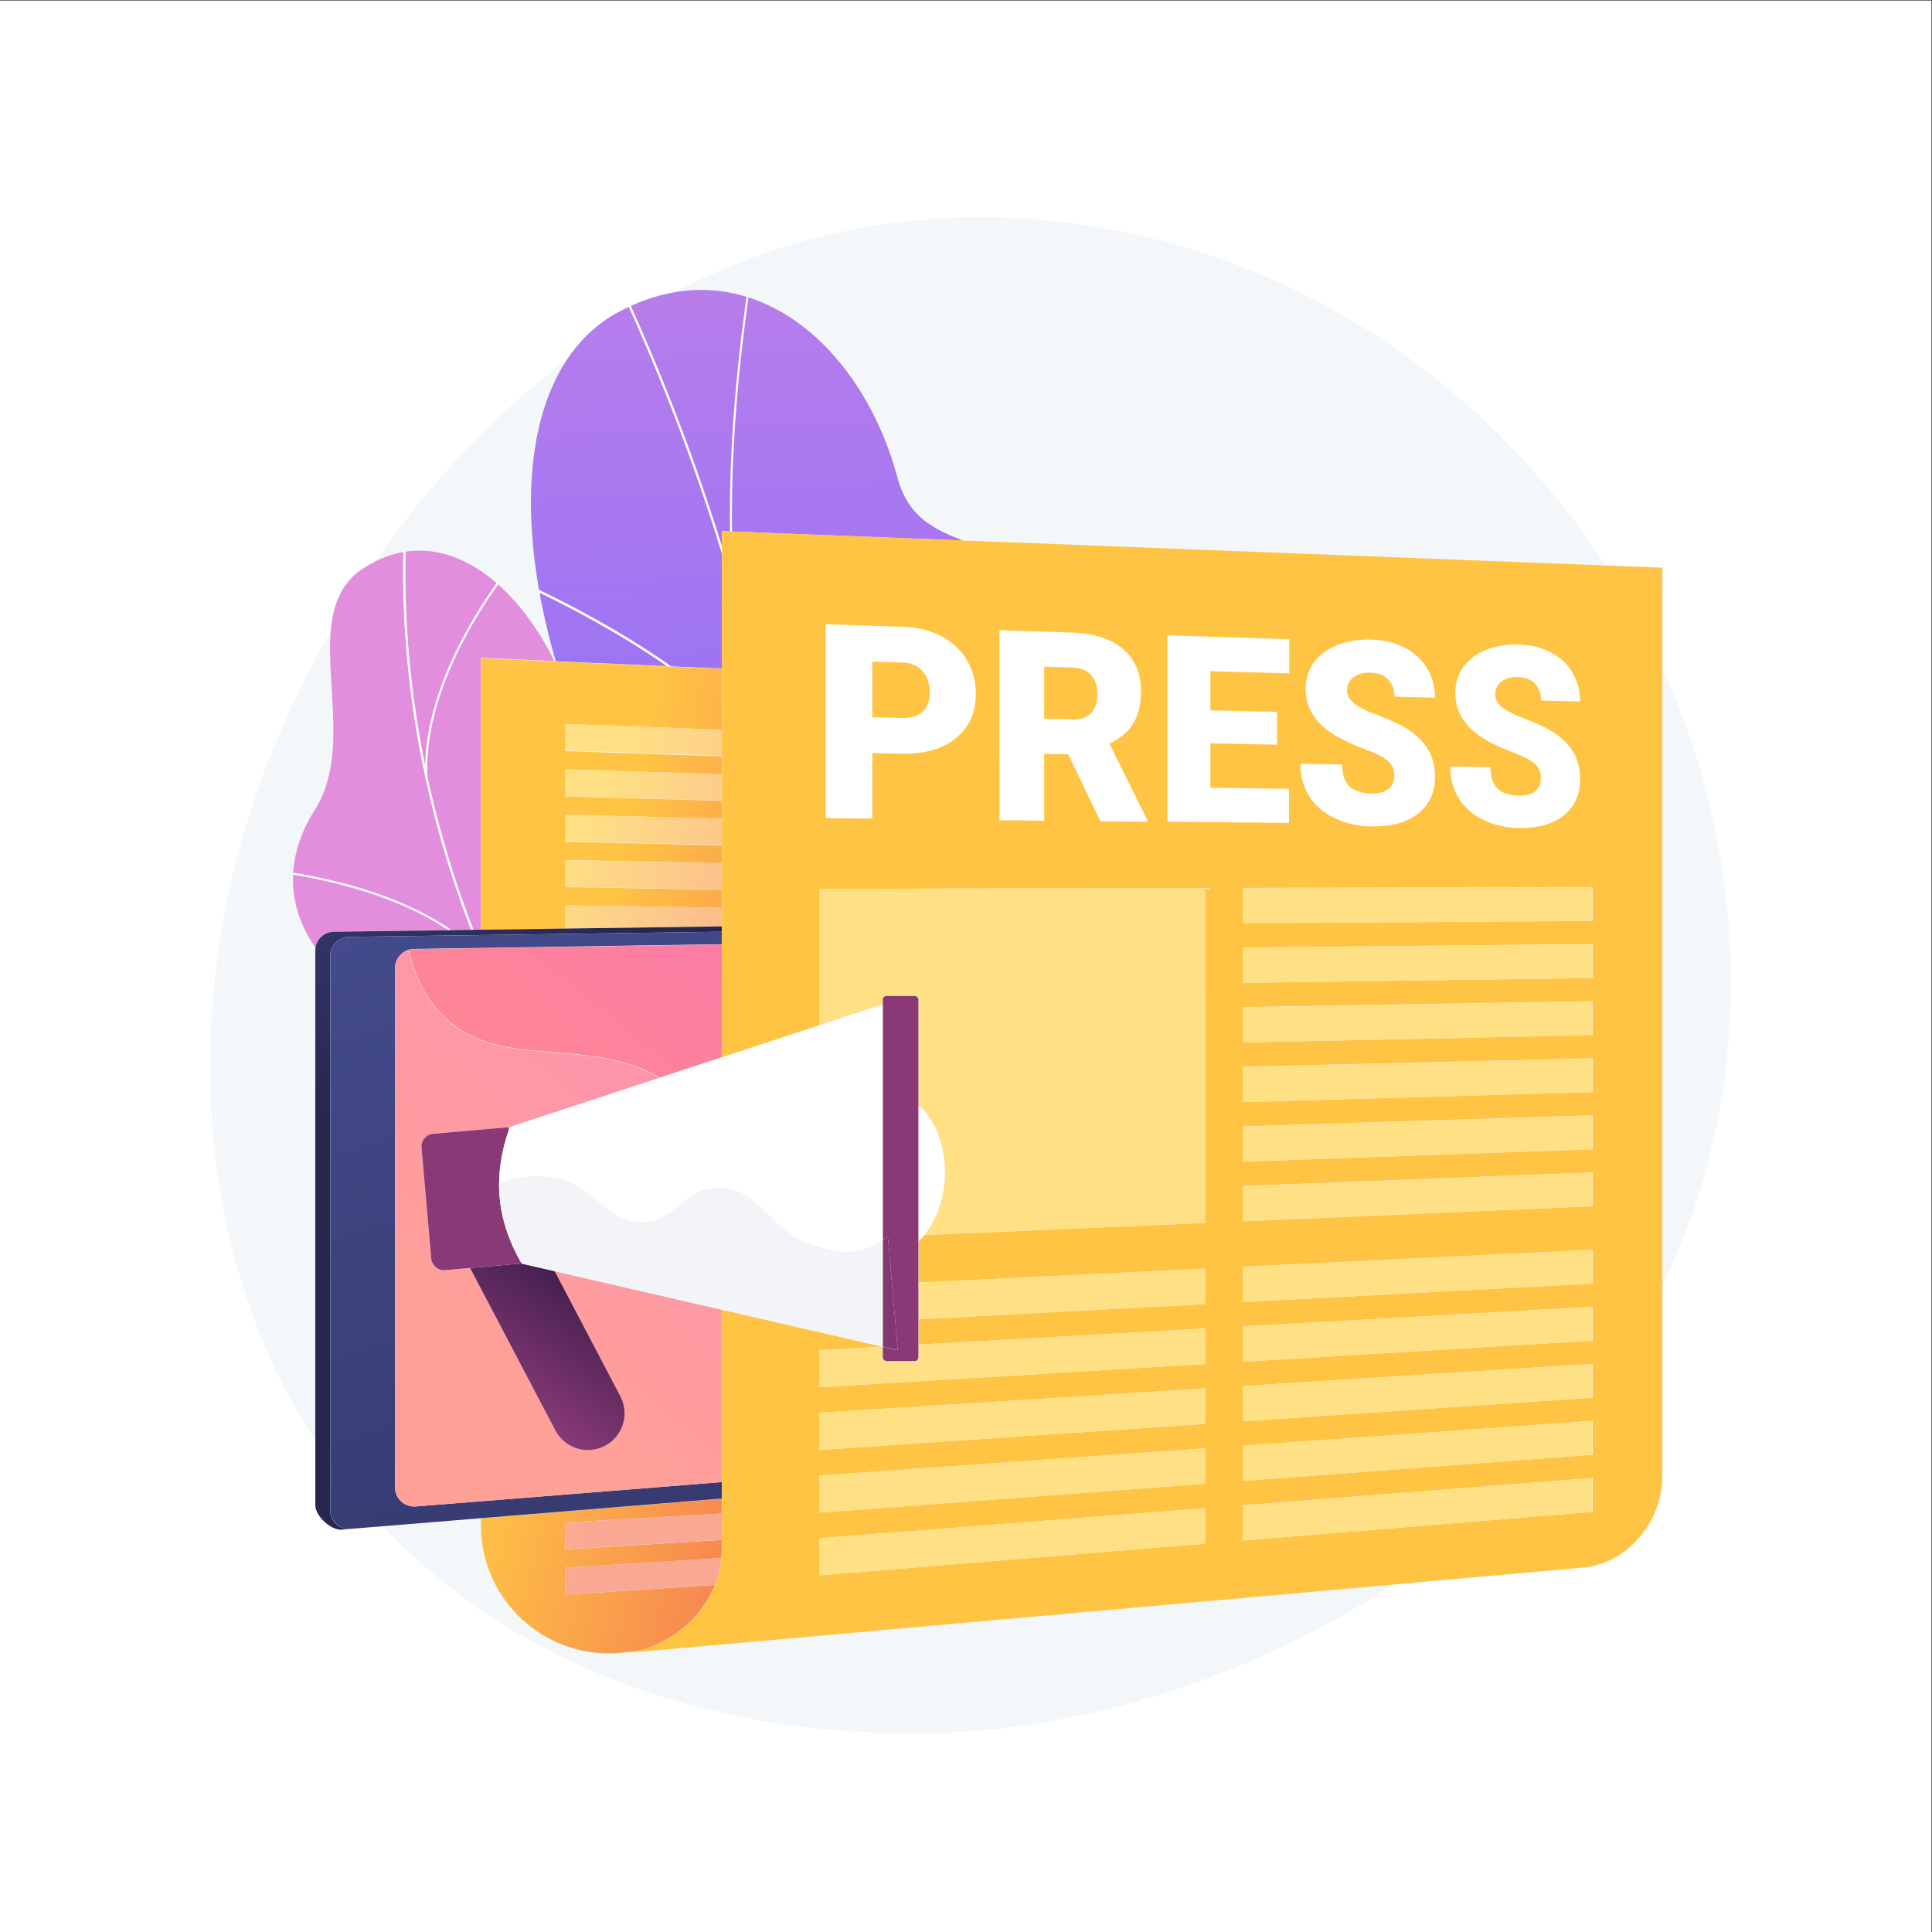 <svg xmlns:dc="http://purl.org/dc/elements/1.1/" xmlns:cc="http://creativecommons.org/ns#" xmlns:rdf="http://www.w3.org/1999/02/22-rdf-syntax-ns#" xmlns:svg="http://www.w3.org/2000/svg" xmlns="http://www.w3.org/2000/svg" viewBox="0 0 4946.667 4946.667" height="4946.667" width="4946.667" xml:space="preserve" id="svg2"><rect x="0" y="0" width="4946.667" height="4946.667" fill="#333333" stroke="none"/><defs id="defs6"><clipPath id="clipPath28" clipPathUnits="userSpaceOnUse"><path id="path26" d="m 13866.1,24267 -985,43.5 c -940.6,662.5 -1950.1,1184.1 -2526.4,1461.6 2.8,-15.6 5.5,-31.2 8.4,-46.8 568.8,-274.8 1537,-777 2447.4,-1411.6 l -2135.8,94.4 c -712.13,2457.7 -613,4535.2 208.6,5784.6 256.7,390.4 584,700 979.1,915 368.5,200.6 733,327.7 1088.9,389.8 175.4,30.6 348.7,45.4 519.3,45.4 1750.1,0 3215.9,-1558.4 3766.3,-3596.2 209.5,-775.6 701,-996 1259.3,-1218.9 l -4630.1,180.1 v -293 c -479.3,1550.2 -1063.2,3091.7 -1750.4,4619.5 -11.7,-5.3 -23.2,-10.7 -35,-16.2 704.2,-1565.7 1299.8,-3145.5 1785.4,-4734.5 V 24267"></path></clipPath><linearGradient id="linearGradient38" spreadMethod="pad" gradientTransform="matrix(593.049,-11748.1,-11748.1,-593.049,15503,23439.5)" gradientUnits="userSpaceOnUse" y2="0" x2="1" y1="0" x1="0"><stop id="stop32" offset="0" style="stop-opacity:1;stop-color:#e38ddd"></stop><stop id="stop34" offset="0.004" style="stop-opacity:1;stop-color:#e38ddd"></stop><stop id="stop36" offset="1" style="stop-opacity:1;stop-color:#9571f6"></stop></linearGradient><clipPath id="clipPath48" clipPathUnits="userSpaceOnUse"><path id="path46" d="m 18533.2,18599.4 c 726.4,1633.7 2657.9,4506.4 1861,6420.8 -908,2181 -2701.1,1237.8 -3157.3,2926.5 -713,2639.5 -2961.3,4474.5 -5374.5,3161 -2381.78,-1296.4 -2298.81,-6027.4 843.9,-11201.1 1834.1,-3967 1530.5,-4774.5 440.1,-6584.5 -763.8,-1267.8 2655.6,-865 5386.8,5277.3"></path></clipPath><clipPath id="clipPath72" clipPathUnits="userSpaceOnUse"><path id="path70" d="m 6059.41,18901 c -554.44,799.4 -595.07,1733.5 -8.58,2659.2 621.38,980.8 212.58,2362.4 300.73,3420.7 41.96,503.8 196.54,934.5 628.46,1213.6 73.49,47.5 147.24,89.8 220.79,126.9 287.65,145 575,211.9 856.72,211.9 1027.61,0 1979.57,-889.8 2593.27,-2124.1 l -1413.11,62.5 v -5220.3 l -146.77,-2 c -35.02,90.4 -69.42,181.2 -103.12,272.2 -565.26,1525.6 -936.42,3102.4 -1103.18,4686.4 -80.89,768.3 -113.36,1541.7 -96.99,2304.7 -13.12,-2 -26.46,-4.2 -39.6,-6.5 -16.07,-762.3 16.54,-1534.8 97.33,-2302.3 167.11,-1587.3 539.06,-3167.3 1105.42,-4696.1 32.08,-86.6 64.76,-172.9 98.03,-259 l -2637.13,-36.5 c -180.49,-2.5 -328.49,-137.3 -352.27,-311.3"></path></clipPath><linearGradient id="linearGradient82" spreadMethod="pad" gradientTransform="matrix(6579.31,13595.3,13595.3,-6579.31,8473.83,15822.4)" gradientUnits="userSpaceOnUse" y2="0" x2="1" y1="0" x1="0"><stop id="stop76" offset="0" style="stop-opacity:1;stop-color:#e38ddd"></stop><stop id="stop78" offset="0.004" style="stop-opacity:1;stop-color:#e38ddd"></stop><stop id="stop80" offset="1" style="stop-opacity:1;stop-color:#9571f6"></stop></linearGradient><clipPath id="clipPath92" clipPathUnits="userSpaceOnUse"><path id="path90" d="m 10685.3,12583.3 c -911.07,76.9 -3028.8,299.6 -2692.76,2020.5 279.76,1432.6 753.11,2299.9 -773.46,3243.3 -1526.54,943.5 -2039.81,2337.4 -1168.26,3713.1 917.18,1447.7 -410.04,3768.8 929.2,4634.3 2333.55,1508.2 4741.58,-2324.1 4324.58,-5478.5 -417,-3154.3 1337.7,-2171.2 2663.5,-2802.9 1809.9,-862.5 -2546.7,-5392 -3282.8,-5329.8"></path></clipPath><clipPath id="clipPath114" clipPathUnits="userSpaceOnUse"><path id="path112" d="m 11694.2,5351.3 c -1344.9,0 -2456.51,1092.2 -2456.51,2459.8 V 7946 l 4628.41,377.7 V 8038.4 L 10862.6,7867 v -515.9 l 3003.5,180.9 v -180.1 c 0,-56.6 -2.7,-113 -7.9,-168.7 l -2995.6,-186.9 v -515.9 l 2870.9,188.2 c -244.7,-615.4 -804.6,-1107 -1487.1,-1268.8 l -370.2,-41.8 c -61.1,-4.5 -121.8,-6.7 -182,-6.7 M 9237.69,19251.4 v 5220.3 l 1413.11,-62.5 23.9,-1.1 2135.8,-94.4 70.6,-3.2 985,-43.5 v -1174.3 l -3003.5,110.8 v -515.9 l 3003.5,-101.3 V 22238 l -3003.5,94.8 v -515.9 l 3003.5,-85.3 v -348.3 l -3003.5,78.7 v -515.8 l 3003.5,-69.3 v -348.3 l -3003.5,62.7 v -515.8 l 3003.5,-53.3 v -348.3 l -3003.5,46.7 v -446.7 l -1624.91,-22.5"></path></clipPath><linearGradient id="linearGradient124" spreadMethod="pad" gradientTransform="matrix(4552.85,-1050.66,-1050.66,-4552.85,8503.89,16306.1)" gradientUnits="userSpaceOnUse" y2="0" x2="1" y1="0" x1="0"><stop id="stop118" offset="0" style="stop-opacity:1;stop-color:#ffc444"></stop><stop id="stop120" offset="0.996" style="stop-opacity:1;stop-color:#f36f56"></stop><stop id="stop122" offset="1" style="stop-opacity:1;stop-color:#f36f56"></stop></linearGradient><clipPath id="clipPath134" clipPathUnits="userSpaceOnUse"><path id="path132" d="m 13866.1,22586.3 -3003.5,101.3 v 515.9 l 3003.5,-110.8 v -506.4"></path></clipPath><linearGradient id="linearGradient144" spreadMethod="pad" gradientTransform="matrix(4552.85,-1050.66,-1050.66,-4552.85,8503.89,16306.1)" gradientUnits="userSpaceOnUse" y2="0" x2="1" y1="0" x1="0"><stop id="stop138" offset="0" style="stop-opacity:1;stop-color:#ffe084"></stop><stop id="stop140" offset="0.996" style="stop-opacity:1;stop-color:#f9a894"></stop><stop id="stop142" offset="1" style="stop-opacity:1;stop-color:#f9a894"></stop></linearGradient><clipPath id="clipPath154" clipPathUnits="userSpaceOnUse"><path id="path152" d="m 13866.1,21731.6 -3003.5,85.3 v 515.9 l 3003.5,-94.8 v -506.4"></path></clipPath><linearGradient id="linearGradient164" spreadMethod="pad" gradientTransform="matrix(4552.85,-1050.66,-1050.66,-4552.85,8503.89,16306.1)" gradientUnits="userSpaceOnUse" y2="0" x2="1" y1="0" x1="0"><stop id="stop158" offset="0" style="stop-opacity:1;stop-color:#ffe084"></stop><stop id="stop160" offset="0.996" style="stop-opacity:1;stop-color:#f9a894"></stop><stop id="stop162" offset="1" style="stop-opacity:1;stop-color:#f9a894"></stop></linearGradient><clipPath id="clipPath174" clipPathUnits="userSpaceOnUse"><path id="path172" d="m 13866.1,20876.9 -3003.5,69.3 v 515.8 l 3003.5,-78.7 v -506.4"></path></clipPath><linearGradient id="linearGradient184" spreadMethod="pad" gradientTransform="matrix(4552.85,-1050.66,-1050.66,-4552.85,8503.89,16306.1)" gradientUnits="userSpaceOnUse" y2="0" x2="1" y1="0" x1="0"><stop id="stop178" offset="0" style="stop-opacity:1;stop-color:#ffe084"></stop><stop id="stop180" offset="0.996" style="stop-opacity:1;stop-color:#f9a894"></stop><stop id="stop182" offset="1" style="stop-opacity:1;stop-color:#f9a894"></stop></linearGradient><clipPath id="clipPath194" clipPathUnits="userSpaceOnUse"><path id="path192" d="m 13866.1,20022.2 -3003.5,53.3 v 515.8 l 3003.5,-62.7 v -506.4"></path></clipPath><linearGradient id="linearGradient204" spreadMethod="pad" gradientTransform="matrix(4552.85,-1050.66,-1050.66,-4552.85,8503.89,16306.1)" gradientUnits="userSpaceOnUse" y2="0" x2="1" y1="0" x1="0"><stop id="stop198" offset="0" style="stop-opacity:1;stop-color:#ffe084"></stop><stop id="stop200" offset="0.996" style="stop-opacity:1;stop-color:#f9a894"></stop><stop id="stop202" offset="1" style="stop-opacity:1;stop-color:#f9a894"></stop></linearGradient><clipPath id="clipPath214" clipPathUnits="userSpaceOnUse"><path id="path212" d="m 10862.6,19273.9 v 446.7 l 3003.5,-46.7 v -358.5 l -3003.5,-41.5"></path></clipPath><linearGradient id="linearGradient224" spreadMethod="pad" gradientTransform="matrix(4552.85,-1050.66,-1050.66,-4552.85,8503.89,16306.1)" gradientUnits="userSpaceOnUse" y2="0" x2="1" y1="0" x1="0"><stop id="stop218" offset="0" style="stop-opacity:1;stop-color:#ffe084"></stop><stop id="stop220" offset="0.996" style="stop-opacity:1;stop-color:#f9a894"></stop><stop id="stop222" offset="1" style="stop-opacity:1;stop-color:#f9a894"></stop></linearGradient><clipPath id="clipPath234" clipPathUnits="userSpaceOnUse"><path id="path232" d="M 10862.6,7351.1 V 7867 l 3003.5,171.4 V 7532 l -3003.5,-180.9"></path></clipPath><linearGradient id="linearGradient242" spreadMethod="pad" gradientTransform="matrix(4552.85,-1050.66,-1050.66,-4552.85,8503.89,16306.1)" gradientUnits="userSpaceOnUse" y2="0" x2="1" y1="0" x1="0"><stop id="stop236" offset="0" style="stop-opacity:1;stop-color:#ffe084"></stop><stop id="stop238" offset="0.996" style="stop-opacity:1;stop-color:#f9a894"></stop><stop id="stop240" offset="1" style="stop-opacity:1;stop-color:#f9a894"></stop></linearGradient><clipPath id="clipPath252" clipPathUnits="userSpaceOnUse"><path id="path250" d="m 10862.6,6480.4 v 515.9 l 2995.6,186.9 c -16.7,-177.8 -59.5,-350.5 -124.7,-514.6 l -2870.9,-188.2"></path></clipPath><linearGradient id="linearGradient260" spreadMethod="pad" gradientTransform="matrix(4552.85,-1050.66,-1050.66,-4552.85,8503.89,16306.1)" gradientUnits="userSpaceOnUse" y2="0" x2="1" y1="0" x1="0"><stop id="stop254" offset="0" style="stop-opacity:1;stop-color:#ffe084"></stop><stop id="stop256" offset="0.996" style="stop-opacity:1;stop-color:#f9a894"></stop><stop id="stop258" offset="1" style="stop-opacity:1;stop-color:#f9a894"></stop></linearGradient><clipPath id="clipPath270" clipPathUnits="userSpaceOnUse"><path id="path268" d="m 6548.55,7727.3 c -208.72,0 -492.48,267.6 -492.48,472.1 v 1239 9413.3 c 0,16.8 1.14,33.2 3.34,49.3 23.78,174 171.78,308.8 352.27,311.3 l 2637.13,36.5 42.11,0.6 146.77,2 1624.91,22.5 3003.5,41.5 v -102.5 l -7168.61,-99.1 c -197.18,-2.7 -355.6,-163.4 -355.6,-360.6 V 8100.9 c 0,-200.7 163.13,-360.7 360.08,-360.7 0.18,0 0.35,0 0.52,0 L 6567.43,7728 c -6.21,-0.5 -12.52,-0.7 -18.88,-0.7"></path></clipPath><linearGradient id="linearGradient280" spreadMethod="pad" gradientTransform="matrix(3470.59,-5920.43,-5920.43,-3470.59,8226.55,22814.7)" gradientUnits="userSpaceOnUse" y2="0" x2="1" y1="0" x1="0"><stop id="stop274" offset="0" style="stop-opacity:1;stop-color:#444b8c"></stop><stop id="stop276" offset="0.996" style="stop-opacity:1;stop-color:#26264f"></stop><stop id="stop278" offset="1" style="stop-opacity:1;stop-color:#26264f"></stop></linearGradient><clipPath id="clipPath290" clipPathUnits="userSpaceOnUse"><path id="path288" d="m 6701.97,7740.2 c -196.95,0 -360.08,160 -360.08,360.7 v 10652.3 c 0,197.2 158.42,357.9 355.6,360.6 l 7168.61,99.1 v -244.7 l -5915.41,-90.8 c -196.74,-3 -355.59,-159.5 -363.19,-354.4 0,-0.1 0,-0.1 0,-0.2 -0.02,-0.2 -0.03,-0.5 -0.04,-0.8 0,-0.1 0,-0.1 0,-0.2 -0.01,-0.3 -0.02,-0.5 -0.03,-0.8 0,-0.1 -0.01,-0.2 -0.01,-0.2 -0.02,-0.6 -0.03,-1.1 -0.05,-1.7 0,0 0,0 0,-0.1 -0.01,-0.2 -0.01,-0.3 -0.02,-0.5 0,-0.2 -0.01,-0.4 -0.01,-0.6 -0.01,-0.2 -0.01,-0.3 -0.01,-0.4 -0.01,-0.2 -0.01,-0.5 -0.02,-0.7 0,-0.1 -0.01,-0.3 -0.01,-0.5 0,-0.2 -0.01,-0.4 -0.01,-0.6 0,-0.1 -0.01,-0.3 -0.01,-0.4 -0.01,-0.3 -0.01,-0.5 -0.01,-0.7 -0.01,-0.2 -0.01,-0.3 -0.01,-0.5 -0.01,-0.3 -0.01,-0.6 -0.02,-1 0,-0.1 0,-0.2 0,-0.3 0,-0.3 0,-0.5 -0.01,-0.8 0,-0.1 0,-0.2 0,-0.4 0,-0.2 0,-0.5 -0.01,-0.7 0,-0.1 0,-0.3 0,-0.4 0,-0.2 0,-0.5 0,-0.7 0,-0.2 0,-0.3 0,-0.4 -0.01,-0.4 -0.01,-0.7 -0.01,-1.1 v 0 -9966.6 0 c 0,-205.4 166.98,-369.2 368.64,-369.2 9.86,0 19.8,0.4 29.81,1.2 v 0 L 13866.1,8642 V 8323.7 L 9237.69,7946 7352.21,7792.1 l -620.4,-50.6 c -9.83,-0.9 -19.63,-1.3 -29.32,-1.3 -0.17,0 -0.34,0 -0.52,0"></path></clipPath><linearGradient id="linearGradient300" spreadMethod="pad" gradientTransform="matrix(7308.67,-22701.8,-22701.8,-7308.67,12176.8,18560.8)" gradientUnits="userSpaceOnUse" y2="0" x2="1" y1="0" x1="0"><stop id="stop294" offset="0" style="stop-opacity:1;stop-color:#444b8c"></stop><stop id="stop296" offset="0.996" style="stop-opacity:1;stop-color:#26264f"></stop><stop id="stop298" offset="1" style="stop-opacity:1;stop-color:#26264f"></stop></linearGradient><clipPath id="clipPath310" clipPathUnits="userSpaceOnUse"><path id="path308" d="M 7985.66,8173.7 13866.1,8642 7985.66,8173.7 m 4689.14,8233.9 c -1487,851.7 -3169.2,67.8 -4250.56,1277.4 -310.78,347.6 -483.8,761.6 -574.62,1176.5 -147.5,-44.6 -255.87,-178.5 -262.12,-338.5 7.6,194.9 166.45,351.4 363.19,354.4 l 5915.41,90.8 v -2169 l -1191.3,-391.6 m -5087.58,2101.8 c 0,0.1 0,0.2 0,0.4 0,-0.1 0,-0.3 0,-0.4 m 0,1.1 c 0,0.1 0,0.3 0,0.4 0,-0.1 0,-0.3 0,-0.4 m 0.01,1.1 c 0,0.2 0,0.3 0,0.4 0,-0.1 0,-0.2 0,-0.4 m 0.01,1.2 c 0,0.1 0,0.2 0,0.3 0,-0.1 0,-0.2 0,-0.3 m 0.02,1.3 c 0,0.2 0,0.3 0.01,0.5 -0.01,-0.2 -0.01,-0.3 -0.01,-0.5 m 0.02,1.2 c 0,0.1 0.01,0.3 0.01,0.4 -0.01,-0.1 -0.01,-0.3 -0.01,-0.4 m 0.02,1 c 0,0.2 0.01,0.4 0.01,0.5 0,-0.1 -0.01,-0.3 -0.01,-0.5 m 0.03,1.2 c 0,0.1 0,0.2 0.01,0.4 -0.01,-0.1 -0.01,-0.3 -0.01,-0.4 m 0.02,1 c 0.01,0.2 0.01,0.3 0.02,0.5 -0.01,-0.1 -0.01,-0.3 -0.02,-0.5 m 0.02,0.6 c 0.02,0.6 0.03,1.1 0.05,1.7 -0.02,-0.6 -0.03,-1.1 -0.05,-1.7 m 0.06,1.9 c 0.01,0.3 0.02,0.5 0.03,0.8 -0.01,-0.3 -0.02,-0.5 -0.03,-0.8 m 0.03,1 c 0.01,0.3 0.02,0.6 0.04,0.8 -0.02,-0.2 -0.03,-0.5 -0.04,-0.8"></path></clipPath><linearGradient id="linearGradient318" spreadMethod="pad" gradientTransform="matrix(8696.2,10412.1,10412.1,-8696.2,9066.55,8136.9)" gradientUnits="userSpaceOnUse" y2="0" x2="1" y1="0" x1="0"><stop id="stop314" offset="0" style="stop-opacity:1;stop-color:#ff9085"></stop><stop id="stop316" offset="1" style="stop-opacity:1;stop-color:#fb6fbb"></stop></linearGradient><clipPath id="clipPath328" clipPathUnits="userSpaceOnUse"><path id="path326" d="m 20847.7,13788.6 c -69.5,0 -125.7,56.3 -125.7,125.7 v 931.9 c 0,69.4 56.2,125.7 125.7,125.7 69.4,0 125.7,-56.3 125.7,-125.7 v -931.9 c 0,-69.4 -56.3,-125.7 -125.7,-125.7"></path></clipPath><linearGradient id="linearGradient338" spreadMethod="pad" gradientTransform="matrix(-1431.5,-2667.78,-2667.78,1431.5,21874.4,16293.6)" gradientUnits="userSpaceOnUse" y2="0" x2="1" y1="0" x1="0"><stop id="stop332" offset="0" style="stop-opacity:1;stop-color:#444b8c"></stop><stop id="stop334" offset="0.996" style="stop-opacity:1;stop-color:#26264f"></stop><stop id="stop336" offset="1" style="stop-opacity:1;stop-color:#26264f"></stop></linearGradient><clipPath id="clipPath348" clipPathUnits="userSpaceOnUse"><path id="path346" d="m 7955.85,8172.5 c -201.66,0 -368.64,163.8 -368.64,369.2 v 0 c 0,-205.4 166.99,-369.1 368.65,-369.2 9.86,0 19.79,0.4 29.8,1.2 v 0 c -10.01,-0.8 -19.95,-1.2 -29.81,-1.2 m -368.64,10335.8 c 0,0.4 0,0.7 0.01,1.1 -0.01,-0.3 -0.01,-0.7 -0.01,-1.1 m 0.01,1.5 c 0,0.2 0,0.5 0,0.7 0,-0.2 0,-0.5 0,-0.7 m 0,1.1 c 0.01,0.2 0.01,0.5 0.01,0.7 0,-0.2 0,-0.5 -0.01,-0.7 m 0.01,1.1 c 0.01,0.3 0.01,0.5 0.01,0.8 0,-0.3 0,-0.5 -0.01,-0.8 m 0.01,1.1 c 0.01,0.4 0.01,0.7 0.02,1 -0.01,-0.3 -0.01,-0.7 -0.02,-1 m 0.03,1.5 c 0,0.2 0,0.4 0.01,0.7 -0.01,-0.3 -0.01,-0.5 -0.01,-0.7 m 0.02,1.1 c 0,0.2 0.01,0.4 0.01,0.6 0,-0.2 -0.01,-0.4 -0.01,-0.6 m 0.02,1.1 c 0.01,0.2 0.01,0.5 0.02,0.7 -0.01,-0.2 -0.01,-0.5 -0.02,-0.7 m 0.03,1.1 c 0,0.2 0.01,0.4 0.01,0.6 0,-0.2 -0.01,-0.4 -0.01,-0.6 m 0.03,1.1 c 0,0.1 0,0.1 0,0.1 v -0.1 m 0.05,1.8 c 0,0 0.01,0.1 0.01,0.2 0,-0.1 -0.01,-0.2 -0.01,-0.2 m 0.04,1 c 0,0.1 0,0.1 0,0.2 0,-0.1 0,-0.1 0,-0.2 m 0.04,1 c 0,0.1 0,0.1 0,0.2 0,-0.1 0,-0.1 0,-0.2"></path></clipPath><linearGradient id="linearGradient358" spreadMethod="pad" gradientTransform="matrix(7308.67,-22701.8,-22701.8,-7308.67,12176.8,18560.8)" gradientUnits="userSpaceOnUse" y2="0" x2="1" y1="0" x1="0"><stop id="stop352" offset="0" style="stop-opacity:1;stop-color:#5a619d"></stop><stop id="stop354" offset="0.996" style="stop-opacity:1;stop-color:#3b3b65"></stop><stop id="stop356" offset="1" style="stop-opacity:1;stop-color:#3b3b65"></stop></linearGradient><clipPath id="clipPath368" clipPathUnits="userSpaceOnUse"><path id="path366" d="m 7955.86,8172.5 c -201.66,0.1 -368.65,163.8 -368.65,369.2 v 9966.6 0 c 0,0.4 0,0.8 0.01,1.1 0,0.1 0,0.3 0,0.4 0,0.2 0,0.5 0,0.7 0,0.1 0,0.3 0,0.4 0.01,0.2 0.01,0.5 0.01,0.7 0,0.2 0,0.3 0,0.4 0.01,0.3 0.01,0.5 0.01,0.8 0,0.1 0,0.2 0,0.3 0.01,0.3 0.01,0.7 0.02,1 0,0.2 0,0.3 0.01,0.5 0,0.2 0,0.4 0.01,0.7 0,0.1 0,0.3 0.01,0.4 0,0.2 0.01,0.4 0.01,0.6 0,0.2 0.01,0.4 0.01,0.5 0.01,0.2 0.01,0.5 0.02,0.7 0,0.1 0,0.3 0.01,0.4 0,0.2 0.01,0.4 0.01,0.6 0.01,0.2 0.01,0.4 0.02,0.5 v 0.1 c 0.02,0.6 0.03,1.1 0.05,1.7 0,0 0.01,0.1 0.01,0.2 0.01,0.3 0.02,0.5 0.03,0.8 0,0.1 0,0.1 0,0.2 0.01,0.3 0.02,0.6 0.04,0.8 0,0.1 0,0.1 0,0.2 6.25,160 114.62,293.9 262.12,338.5 90.82,-414.9 263.84,-828.9 574.62,-1176.5 1081.36,-1209.6 2763.56,-425.7 4250.56,-1277.4 l -2880.72,-947 c -8.09,-21.7 -15.94,-43.5 -23.55,-65.2 l -5.49,62.7 -1444.11,-126.4 c -135.81,-11.9 -236.27,-131.6 -224.38,-267.4 l 186.21,-2127.8 c 11.24,-128.5 119.01,-225.3 245.6,-225.3 7.21,0 14.49,0.3 21.81,1 l 478.46,41.8 1637.87,-3120.3 c 126.2,-240.4 371.4,-377.8 625.2,-377.8 20.4,0 40.9,0.9 61.3,2.7 90.3,7.9 180.7,33.5 266,78.3 345,181.1 477.9,607.5 296.8,952.5 l -1263.3,2406.7 3213.6,-740.5 V 8642 L 7985.66,8173.7 c -10.01,-0.8 -19.94,-1.2 -29.8,-1.2"></path></clipPath><linearGradient id="linearGradient376" spreadMethod="pad" gradientTransform="matrix(8696.2,10412.1,10412.1,-8696.2,9066.55,8136.9)" gradientUnits="userSpaceOnUse" y2="0" x2="1" y1="0" x1="0"><stop id="stop372" offset="0" style="stop-opacity:1;stop-color:#ffa197"></stop><stop id="stop374" offset="1" style="stop-opacity:1;stop-color:#fc83c6"></stop></linearGradient><clipPath id="clipPath386" clipPathUnits="userSpaceOnUse"><path id="path384" d="m 11947.9,5351.3 c 101.6,9.1 201.3,25.5 298.5,48.5 682.5,161.8 1242.4,653.4 1487.1,1268.8 65.2,164.1 108,336.8 124.7,514.6 5.2,55.7 7.9,112.1 7.9,168.7 v 180.1 506.4 285.3 318.3 3313.6 l 3086.4,-711.1 -1214.6,-68.1 v -713.5 l 7407.8,447 v 681.5 l -5502.3,-308.2 v 485.2 l 5502.3,291.8 v 681.5 l -5502.3,-268.1 v 793.1 c 38.5,36.9 75.3,77 110.3,119.7 l 5392,232.6 v 6433.1 l -7407.8,-17.2 v -2620.4 l -1871.8,-615.3 v 2169 244.7 102.5 358.5 348.3 506.4 348.3 506.4 348.3 506.4 348.3 506.4 1174.3 2216.7 131.2 293 l 4630.1,-180.1 12344.6,-480.3 1088.5,-42.3 V 24264.3 12415.1 8766.4 c 0,-900.9 -678.3,-1691.8 -1523.5,-1767.2 L 26763.5,6674 11947.9,5351.3 m 11197.8,2789.1 -7407.8,-577.2 v -713.5 l 7407.8,609.3 v 681.4 m 7440.7,579.8 -6709.8,-522.8 v -678.3 l 6709.8,551.8 v 649.3 m -7440.7,570.6 -7407.8,-523.2 v -713.5 l 7407.8,555.2 v 681.5 m 7440.7,525.4 -6709.8,-473.8 V 8664 l 6709.8,502.9 v 649.3 m -7440.7,624.9 -7407.8,-469.1 v -713.5 l 7407.8,501.1 v 681.5 m 7440.7,471.1 -6709.8,-424.9 V 9809 l 6709.8,453.9 v 649.3 m 0,1096 -6709.8,-375.9 V 10954 l 6709.8,404.9 v 649.3 m 0,1096 -6709.8,-326.9 V 12099 l 6709.8,355.9 v 649.3 m 0,1485.2 -6709.8,-260.5 v -678.3 l 6709.8,289.5 v 649.3 m 0,1096 -6709.8,-211.5 v -678.3 l 6709.8,240.5 v 649.3 m 0,1096 -6709.8,-162.5 v -678.4 l 6709.8,191.6 v 649.3 m 0,1096 -6709.8,-113.6 v -678.3 l 6709.8,142.6 v 649.3 m 0,1095.9 -6709.8,-64.5 v -678.3 l 6709.8,93.5 v 649.3 m 0,1096 -6709.8,-15.5 v -678.3 l 6709.8,44.5 v 649.3"></path></clipPath><linearGradient id="linearGradient396" spreadMethod="pad" gradientTransform="matrix(29956.4,12794.9,12794.9,-29956.4,15314.9,14000.1)" gradientUnits="userSpaceOnUse" y2="0" x2="1" y1="0" x1="0"><stop id="stop390" offset="0" style="stop-opacity:1;stop-color:#ffc444"></stop><stop id="stop392" offset="0.996" style="stop-opacity:1;stop-color:#f36f56"></stop><stop id="stop394" offset="1" style="stop-opacity:1;stop-color:#f36f56"></stop></linearGradient><clipPath id="clipPath406" clipPathUnits="userSpaceOnUse"><path id="path404" d="m 23876.6,19375.5 v 678.3 l 6709.8,15.5 V 19420 l -6709.8,-44.5"></path></clipPath><linearGradient id="linearGradient416" spreadMethod="pad" gradientTransform="matrix(29956.4,12794.9,12794.9,-29956.4,15314.9,14000.1)" gradientUnits="userSpaceOnUse" y2="0" x2="1" y1="0" x1="0"><stop id="stop410" offset="0" style="stop-opacity:1;stop-color:#ffe084"></stop><stop id="stop412" offset="0.996" style="stop-opacity:1;stop-color:#f9a894"></stop><stop id="stop414" offset="1" style="stop-opacity:1;stop-color:#f9a894"></stop></linearGradient><clipPath id="clipPath426" clipPathUnits="userSpaceOnUse"><path id="path424" d="m 17753.7,13386.4 c 230.4,281.6 381.4,682.8 396.7,1132.2 19.5,570.6 -184.5,1078.5 -507,1370.2 v 2019.3 c 0,40.9 -33.1,74 -74,74 h -538.1 c -40.9,0 -74,-33.1 -74,-74 v -92.7 l -1219.4,-400.9 v 2620.4 l 7407.8,17.2 V 13619 l -5392,-232.6"></path></clipPath><linearGradient id="linearGradient436" spreadMethod="pad" gradientTransform="matrix(29956.4,12794.9,12794.9,-29956.4,15314.9,14000.1)" gradientUnits="userSpaceOnUse" y2="0" x2="1" y1="0" x1="0"><stop id="stop430" offset="0" style="stop-opacity:1;stop-color:#ffe084"></stop><stop id="stop432" offset="0.996" style="stop-opacity:1;stop-color:#f9a894"></stop><stop id="stop434" offset="1" style="stop-opacity:1;stop-color:#f9a894"></stop></linearGradient><clipPath id="clipPath446" clipPathUnits="userSpaceOnUse"><path id="path444" d="m 23876.6,18230.5 v 678.3 l 6709.8,64.5 V 18324 l -6709.8,-93.5"></path></clipPath><linearGradient id="linearGradient456" spreadMethod="pad" gradientTransform="matrix(29956.4,12794.9,12794.9,-29956.4,15314.9,14000.1)" gradientUnits="userSpaceOnUse" y2="0" x2="1" y1="0" x1="0"><stop id="stop450" offset="0" style="stop-opacity:1;stop-color:#ffe084"></stop><stop id="stop452" offset="0.996" style="stop-opacity:1;stop-color:#f9a894"></stop><stop id="stop454" offset="1" style="stop-opacity:1;stop-color:#f9a894"></stop></linearGradient><clipPath id="clipPath466" clipPathUnits="userSpaceOnUse"><path id="path464" d="m 23876.6,17085.5 v 678.3 l 6709.8,113.6 v -649.3 l -6709.8,-142.6"></path></clipPath><linearGradient id="linearGradient476" spreadMethod="pad" gradientTransform="matrix(29956.4,12794.9,12794.9,-29956.4,15314.9,14000.1)" gradientUnits="userSpaceOnUse" y2="0" x2="1" y1="0" x1="0"><stop id="stop470" offset="0" style="stop-opacity:1;stop-color:#ffe084"></stop><stop id="stop472" offset="0.996" style="stop-opacity:1;stop-color:#f9a894"></stop><stop id="stop474" offset="1" style="stop-opacity:1;stop-color:#f9a894"></stop></linearGradient><clipPath id="clipPath486" clipPathUnits="userSpaceOnUse"><path id="path484" d="m 23876.6,15940.5 v 678.4 l 6709.8,162.5 v -649.3 l -6709.8,-191.6"></path></clipPath><linearGradient id="linearGradient496" spreadMethod="pad" gradientTransform="matrix(29956.4,12794.9,12794.9,-29956.4,15314.9,14000.1)" gradientUnits="userSpaceOnUse" y2="0" x2="1" y1="0" x1="0"><stop id="stop490" offset="0" style="stop-opacity:1;stop-color:#ffe084"></stop><stop id="stop492" offset="0.996" style="stop-opacity:1;stop-color:#f9a894"></stop><stop id="stop494" offset="1" style="stop-opacity:1;stop-color:#f9a894"></stop></linearGradient><clipPath id="clipPath506" clipPathUnits="userSpaceOnUse"><path id="path504" d="m 23876.6,14795.6 v 678.3 l 6709.8,211.5 v -649.3 l -6709.8,-240.5"></path></clipPath><linearGradient id="linearGradient516" spreadMethod="pad" gradientTransform="matrix(29956.4,12794.9,12794.9,-29956.4,15314.9,14000.1)" gradientUnits="userSpaceOnUse" y2="0" x2="1" y1="0" x1="0"><stop id="stop510" offset="0" style="stop-opacity:1;stop-color:#ffe084"></stop><stop id="stop512" offset="0.996" style="stop-opacity:1;stop-color:#f9a894"></stop><stop id="stop514" offset="1" style="stop-opacity:1;stop-color:#f9a894"></stop></linearGradient><clipPath id="clipPath526" clipPathUnits="userSpaceOnUse"><path id="path524" d="m 23876.6,13650.6 v 678.3 l 6709.8,260.5 v -649.3 l -6709.8,-289.5"></path></clipPath><linearGradient id="linearGradient536" spreadMethod="pad" gradientTransform="matrix(29956.4,12794.9,12794.9,-29956.4,15314.9,14000.1)" gradientUnits="userSpaceOnUse" y2="0" x2="1" y1="0" x1="0"><stop id="stop530" offset="0" style="stop-opacity:1;stop-color:#ffe084"></stop><stop id="stop532" offset="0.996" style="stop-opacity:1;stop-color:#f9a894"></stop><stop id="stop534" offset="1" style="stop-opacity:1;stop-color:#f9a894"></stop></linearGradient><clipPath id="clipPath546" clipPathUnits="userSpaceOnUse"><path id="path544" d="m 23876.6,12099 v 678.3 l 6709.8,326.9 v -649.3 L 23876.6,12099"></path></clipPath><linearGradient id="linearGradient556" spreadMethod="pad" gradientTransform="matrix(29956.4,12794.9,12794.9,-29956.4,15314.9,14000.1)" gradientUnits="userSpaceOnUse" y2="0" x2="1" y1="0" x1="0"><stop id="stop550" offset="0" style="stop-opacity:1;stop-color:#ffe084"></stop><stop id="stop552" offset="0.996" style="stop-opacity:1;stop-color:#f9a894"></stop><stop id="stop554" offset="1" style="stop-opacity:1;stop-color:#f9a894"></stop></linearGradient><clipPath id="clipPath566" clipPathUnits="userSpaceOnUse"><path id="path564" d="m 23876.6,10954 v 678.3 l 6709.8,375.9 v -649.3 L 23876.6,10954"></path></clipPath><linearGradient id="linearGradient576" spreadMethod="pad" gradientTransform="matrix(29956.4,12794.9,12794.9,-29956.4,15314.9,14000.1)" gradientUnits="userSpaceOnUse" y2="0" x2="1" y1="0" x1="0"><stop id="stop570" offset="0" style="stop-opacity:1;stop-color:#ffe084"></stop><stop id="stop572" offset="0.996" style="stop-opacity:1;stop-color:#f9a894"></stop><stop id="stop574" offset="1" style="stop-opacity:1;stop-color:#f9a894"></stop></linearGradient><clipPath id="clipPath586" clipPathUnits="userSpaceOnUse"><path id="path584" d="m 23876.6,9809 v 678.3 l 6709.8,424.9 v -649.3 L 23876.6,9809"></path></clipPath><linearGradient id="linearGradient596" spreadMethod="pad" gradientTransform="matrix(29956.4,12794.9,12794.9,-29956.4,15314.9,14000.1)" gradientUnits="userSpaceOnUse" y2="0" x2="1" y1="0" x1="0"><stop id="stop590" offset="0" style="stop-opacity:1;stop-color:#ffe084"></stop><stop id="stop592" offset="0.996" style="stop-opacity:1;stop-color:#f9a894"></stop><stop id="stop594" offset="1" style="stop-opacity:1;stop-color:#f9a894"></stop></linearGradient><clipPath id="clipPath606" clipPathUnits="userSpaceOnUse"><path id="path604" d="m 23876.6,8664 v 678.4 l 6709.8,473.8 V 9166.9 L 23876.6,8664"></path></clipPath><linearGradient id="linearGradient616" spreadMethod="pad" gradientTransform="matrix(29956.4,12794.9,12794.9,-29956.4,15314.9,14000.1)" gradientUnits="userSpaceOnUse" y2="0" x2="1" y1="0" x1="0"><stop id="stop610" offset="0" style="stop-opacity:1;stop-color:#ffe084"></stop><stop id="stop612" offset="0.996" style="stop-opacity:1;stop-color:#f9a894"></stop><stop id="stop614" offset="1" style="stop-opacity:1;stop-color:#f9a894"></stop></linearGradient><clipPath id="clipPath626" clipPathUnits="userSpaceOnUse"><path id="path624" d="m 23876.6,7519.1 v 678.3 l 6709.8,522.8 v -649.3 l -6709.8,-551.8"></path></clipPath><linearGradient id="linearGradient636" spreadMethod="pad" gradientTransform="matrix(29956.4,12794.9,12794.9,-29956.4,15314.9,14000.1)" gradientUnits="userSpaceOnUse" y2="0" x2="1" y1="0" x1="0"><stop id="stop630" offset="0" style="stop-opacity:1;stop-color:#ffe084"></stop><stop id="stop632" offset="0.996" style="stop-opacity:1;stop-color:#f9a894"></stop><stop id="stop634" offset="1" style="stop-opacity:1;stop-color:#f9a894"></stop></linearGradient><clipPath id="clipPath646" clipPathUnits="userSpaceOnUse"><path id="path644" d="m 17643.4,11768.4 v 705.2 l 5502.3,268.1 v -681.5 l -5502.3,-291.8"></path></clipPath><linearGradient id="linearGradient656" spreadMethod="pad" gradientTransform="matrix(29956.4,12794.9,12794.9,-29956.4,15314.9,14000.1)" gradientUnits="userSpaceOnUse" y2="0" x2="1" y1="0" x1="0"><stop id="stop650" offset="0" style="stop-opacity:1;stop-color:#ffe084"></stop><stop id="stop652" offset="0.996" style="stop-opacity:1;stop-color:#f9a894"></stop><stop id="stop654" offset="1" style="stop-opacity:1;stop-color:#f9a894"></stop></linearGradient><clipPath id="clipPath666" clipPathUnits="userSpaceOnUse"><path id="path664" d="m 15737.9,10462.9 v 713.5 l 1214.6,68.1 4.8,-1.1 v -202.6 c 0,-40.8 33.1,-74 74,-74 h 538.1 c 40.9,0 74,33.2 74,74 v 242.4 l 5502.3,308.2 v -681.5 l -7407.8,-447"></path></clipPath><linearGradient id="linearGradient676" spreadMethod="pad" gradientTransform="matrix(29956.4,12794.9,12794.9,-29956.4,15314.9,14000.1)" gradientUnits="userSpaceOnUse" y2="0" x2="1" y1="0" x1="0"><stop id="stop670" offset="0" style="stop-opacity:1;stop-color:#ffe084"></stop><stop id="stop672" offset="0.996" style="stop-opacity:1;stop-color:#f9a894"></stop><stop id="stop674" offset="1" style="stop-opacity:1;stop-color:#f9a894"></stop></linearGradient><clipPath id="clipPath686" clipPathUnits="userSpaceOnUse"><path id="path684" d="M 15737.9,9258.5 V 9972 l 7407.8,469.1 v -681.5 l -7407.8,-501.1"></path></clipPath><linearGradient id="linearGradient696" spreadMethod="pad" gradientTransform="matrix(29956.4,12794.9,12794.9,-29956.4,15314.9,14000.1)" gradientUnits="userSpaceOnUse" y2="0" x2="1" y1="0" x1="0"><stop id="stop690" offset="0" style="stop-opacity:1;stop-color:#ffe084"></stop><stop id="stop692" offset="0.996" style="stop-opacity:1;stop-color:#f9a894"></stop><stop id="stop694" offset="1" style="stop-opacity:1;stop-color:#f9a894"></stop></linearGradient><clipPath id="clipPath706" clipPathUnits="userSpaceOnUse"><path id="path704" d="m 15737.9,8054.1 v 713.5 l 7407.8,523.2 v -681.5 l -7407.8,-555.2"></path></clipPath><linearGradient id="linearGradient716" spreadMethod="pad" gradientTransform="matrix(29956.4,12794.9,12794.9,-29956.4,15314.9,14000.1)" gradientUnits="userSpaceOnUse" y2="0" x2="1" y1="0" x1="0"><stop id="stop710" offset="0" style="stop-opacity:1;stop-color:#ffe084"></stop><stop id="stop712" offset="0.996" style="stop-opacity:1;stop-color:#f9a894"></stop><stop id="stop714" offset="1" style="stop-opacity:1;stop-color:#f9a894"></stop></linearGradient><clipPath id="clipPath726" clipPathUnits="userSpaceOnUse"><path id="path724" d="m 15737.9,6849.7 v 713.5 l 7407.8,577.2 V 7459 l -7407.8,-609.3"></path></clipPath><linearGradient id="linearGradient736" spreadMethod="pad" gradientTransform="matrix(29956.4,12794.9,12794.9,-29956.4,15314.9,14000.1)" gradientUnits="userSpaceOnUse" y2="0" x2="1" y1="0" x1="0"><stop id="stop730" offset="0" style="stop-opacity:1;stop-color:#ffe084"></stop><stop id="stop732" offset="0.996" style="stop-opacity:1;stop-color:#f9a894"></stop><stop id="stop734" offset="1" style="stop-opacity:1;stop-color:#f9a894"></stop></linearGradient><clipPath id="clipPath770" clipPathUnits="userSpaceOnUse"><path id="path768" d="m 11291.7,9255.9 c -253.8,0 -499,137.4 -625.2,377.8 l -1637.87,3120.3 965.67,84.5 -5.49,62.7 c 0.78,-1.3 1.57,-2.8 2.35,-4.1 0.07,-0.2 0.15,-0.3 0.22,-0.4 0.43,-0.8 0.9,-1.6 1.33,-2.4 0.13,-0.2 0.26,-0.4 0.38,-0.7 0.4,-0.7 0.76,-1.3 1.17,-2 0.16,-0.3 0.33,-0.6 0.48,-0.9 0.41,-0.7 0.74,-1.3 1.15,-2 0.13,-0.2 0.27,-0.5 0.41,-0.7 0.52,-1 1.03,-1.9 1.56,-2.8 0.07,-0.1 0.17,-0.3 0.24,-0.4 0.41,-0.7 0.86,-1.5 1.26,-2.2 0.25,-0.5 0.47,-0.8 0.74,-1.3 0.2,-0.4 0.5,-1 0.8,-1.4 0.2,-0.4 0.5,-0.9 0.7,-1.3 0.3,-0.5 0.6,-1 0.9,-1.5 0.2,-0.4 0.5,-0.8 0.7,-1.3 0.3,-0.4 0.5,-0.9 0.8,-1.4 0.3,-0.4 0.5,-0.8 0.8,-1.3 0.2,-0.5 0.5,-1 0.8,-1.4 0.4,-0.8 0.9,-1.5 1.3,-2.3 0.3,-0.5 0.6,-1 0.9,-1.5 0.2,-0.5 0.5,-0.9 0.7,-1.3 0.3,-0.5 0.6,-1 0.8,-1.4 0.3,-0.5 0.6,-0.9 0.8,-1.4 0.3,-0.4 0.5,-0.9 0.8,-1.3 0.2,-0.5 0.5,-1 0.8,-1.5 0.2,-0.4 0.5,-0.8 0.7,-1.2 0.3,-0.5 0.6,-0.9 0.8,-1.4 0.3,-0.5 0.6,-1 0.9,-1.4 0.5,-0.9 0.9,-1.7 1.4,-2.5 0.3,-0.5 0.5,-0.8 0.8,-1.3 0.2,-0.5 0.5,-1 0.8,-1.4 0.3,-0.5 0.5,-0.9 0.7,-1.3 0.3,-0.4 0.6,-0.9 0.8,-1.3 0.3,-0.5 0.6,-1 0.9,-1.5 0.2,-0.4 0.5,-0.8 0.7,-1.2 0.3,-0.6 0.7,-1.2 1,-1.8 0.2,-0.3 0.3,-0.6 0.5,-0.9 0.6,-0.9 1.1,-1.8 1.6,-2.7 v 0 l 629.2,-145 1263.3,-2406.7 c 181.1,-345 48.2,-771.4 -296.8,-952.5 -85.3,-44.8 -175.7,-70.4 -266,-78.3 -20.4,-1.8 -40.9,-2.7 -61.3,-2.7"></path></clipPath><linearGradient id="linearGradient776" spreadMethod="pad" gradientTransform="matrix(-1918.87,-2710.81,-2710.81,1918.87,11273.3,13178.8)" gradientUnits="userSpaceOnUse" y2="0" x2="1" y1="0" x1="0"><stop id="stop772" offset="0" style="stop-opacity:1;stop-color:#311944"></stop><stop id="stop774" offset="1" style="stop-opacity:1;stop-color:#893976"></stop></linearGradient><clipPath id="clipPath786" clipPathUnits="userSpaceOnUse"><path id="path784" d="m 8528.36,12711.2 c -126.59,0 -234.36,96.8 -245.6,225.3 l -186.21,2127.8 c -11.89,135.8 88.57,255.5 224.38,267.4 l 1444.11,126.4 5.49,-62.7 c -301.86,-861.6 -230.49,-1690.4 214.08,-2486.7 h 0.01 c 0.54,-0.9 1.06,-1.9 1.61,-2.8 0.02,-0.1 0.03,-0.1 0.05,-0.1 0.86,-1.6 1.67,-3 2.53,-4.6 l 5.49,-62.7 -965.67,-84.5 -478.46,-41.8 c -7.32,-0.7 -14.6,-1 -21.81,-1"></path></clipPath><linearGradient id="linearGradient792" spreadMethod="pad" gradientTransform="matrix(-114.126,2033.27,2033.27,114.126,9285.42,9674.6)" gradientUnits="userSpaceOnUse" y2="0" x2="1" y1="0" x1="0"><stop id="stop788" offset="0" style="stop-opacity:1;stop-color:#311944"></stop><stop id="stop790" offset="1" style="stop-opacity:1;stop-color:#893976"></stop></linearGradient><clipPath id="clipPath806" clipPathUnits="userSpaceOnUse"><path id="path804" d="m 17569.4,10966.8 h -538.1 c -40.9,0 -74,33.2 -74,74 v 202.6 l 287.2,-66.2 -190.4,2175.8 c -32.7,-23.9 -64.9,-46 -96.8,-66.4 v 4528.8 92.7 c 0,40.9 33.1,74 74,74 h 538.1 c 40.9,0 74,-33.1 74,-74 v -2019.3 -2622.1 -793.1 -705.2 -485.2 -242.4 c 0,-40.8 -33.1,-74 -74,-74"></path></clipPath><linearGradient id="linearGradient814" spreadMethod="pad" gradientTransform="matrix(-458.969,393.402,393.402,458.969,19837.7,12299.6)" gradientUnits="userSpaceOnUse" y2="0" x2="1" y1="0" x1="0"><stop id="stop810" offset="0" style="stop-opacity:1;stop-color:#311944"></stop><stop id="stop812" offset="1" style="stop-opacity:1;stop-color:#893976"></stop></linearGradient><clipPath id="clipPath824" clipPathUnits="userSpaceOnUse"><path id="path822" d="m 10652.5,12696.1 -629.2,145 v 0 0 l 629.2,-145 m -630.8,147.7 c -0.2,0.3 -0.3,0.6 -0.5,0.9 0.2,-0.3 0.3,-0.6 0.5,-0.9 m -1.5,2.7 c -0.2,0.4 -0.5,0.8 -0.7,1.2 0.2,-0.4 0.4,-0.8 0.7,-1.2 m -1.6,2.7 c -0.2,0.4 -0.5,0.9 -0.8,1.3 0.3,-0.4 0.6,-0.9 0.8,-1.3 m -1.5,2.6 c -0.3,0.4 -0.6,0.9 -0.8,1.4 0.2,-0.5 0.5,-1 0.8,-1.4 m -1.6,2.7 c -0.5,0.8 -0.9,1.6 -1.4,2.5 0.5,-0.9 0.9,-1.7 1.4,-2.5 m -2.3,3.9 c -0.2,0.5 -0.5,0.9 -0.8,1.4 0.3,-0.5 0.6,-0.9 0.8,-1.4 m -1.5,2.6 c -0.3,0.5 -0.6,1 -0.8,1.5 0.3,-0.5 0.5,-0.9 0.8,-1.5 m -1.6,2.8 c -0.2,0.5 -0.5,0.9 -0.8,1.4 0.3,-0.5 0.6,-0.9 0.8,-1.4 m -1.6,2.8 c -0.2,0.4 -0.5,0.8 -0.7,1.3 0.2,-0.5 0.5,-0.9 0.7,-1.3 m -1.6,2.8 c -0.4,0.8 -0.9,1.5 -1.3,2.3 0.4,-0.8 0.8,-1.5 1.3,-2.3 m -2.1,3.7 c -0.3,0.5 -0.5,0.9 -0.8,1.3 0.3,-0.4 0.5,-0.8 0.8,-1.3 m -1.6,2.7 c -0.2,0.5 -0.5,0.9 -0.7,1.3 0.2,-0.4 0.5,-0.8 0.7,-1.3 m -1.6,2.8 c -0.2,0.4 -0.5,0.9 -0.7,1.3 0.3,-0.5 0.5,-0.9 0.7,-1.3 m -1.5,2.7 c -0.27,0.5 -0.49,0.8 -0.74,1.3 0.27,-0.5 0.45,-0.8 0.74,-1.3 m -2,3.5 c -0.07,0.1 -0.17,0.3 -0.24,0.4 0.08,-0.1 0.15,-0.2 0.24,-0.4 m -1.8,3.2 c -0.14,0.2 -0.28,0.5 -0.41,0.7 0.11,-0.2 0.29,-0.5 0.41,-0.7 m -1.56,2.7 c -0.15,0.3 -0.32,0.6 -0.48,0.9 0.14,-0.3 0.34,-0.6 0.48,-0.9 m -1.65,2.9 c -0.12,0.3 -0.25,0.5 -0.38,0.7 0.12,-0.2 0.26,-0.5 0.38,-0.7 m -1.71,3.1 c -0.07,0.1 -0.15,0.2 -0.22,0.4 0.09,-0.2 0.13,-0.3 0.22,-0.4"></path></clipPath><linearGradient id="linearGradient830" spreadMethod="pad" gradientTransform="matrix(-1918.87,-2710.81,-2710.81,1918.87,11273.3,13178.8)" gradientUnits="userSpaceOnUse" y2="0" x2="1" y1="0" x1="0"><stop id="stop826" offset="0" style="stop-opacity:1;stop-color:#2f1842"></stop><stop id="stop828" offset="1" style="stop-opacity:1;stop-color:#823772"></stop></linearGradient><clipPath id="clipPath840" clipPathUnits="userSpaceOnUse"><path id="path838" d="m 9986.28,12905.8 c -0.02,0 -0.03,0 -0.05,0.1 l 0.05,-0.1 m -1.66,2.9 h -0.01 0.01"></path></clipPath><linearGradient id="linearGradient846" spreadMethod="pad" gradientTransform="matrix(-114.126,2033.27,2033.27,114.126,9285.42,9674.6)" gradientUnits="userSpaceOnUse" y2="0" x2="1" y1="0" x1="0"><stop id="stop842" offset="0" style="stop-opacity:1;stop-color:#2f1842"></stop><stop id="stop844" offset="1" style="stop-opacity:1;stop-color:#823772"></stop></linearGradient><clipPath id="clipPath860" clipPathUnits="userSpaceOnUse"><path id="path858" d="m 17244.5,11177.2 -287.2,66.2 v 2043.2 c 31.9,20.4 64.1,42.5 96.8,66.4 l 190.4,-2175.8"></path></clipPath><linearGradient id="linearGradient868" spreadMethod="pad" gradientTransform="matrix(-458.969,393.402,393.402,458.969,19837.7,12299.6)" gradientUnits="userSpaceOnUse" y2="0" x2="1" y1="0" x1="0"><stop id="stop864" offset="0" style="stop-opacity:1;stop-color:#2f1842"></stop><stop id="stop866" offset="1" style="stop-opacity:1;stop-color:#823772"></stop></linearGradient></defs><g transform="matrix(1.333,0,0,-1.333,0,4946.667)" id="g10"><g transform="scale(0.1)" id="g12"><g transform="scale(2.276)" id="g14"><path id="path16" style="fill:#ffffff;fill-opacity:1;fill-rule:nonzero;stroke:none" d="M 16300,0 H 0 V 16300 H 16300 V 0"></path></g><g transform="scale(2.1)" id="g18"><path id="path20" style="fill:#f4f7fa;fill-opacity:1;fill-rule:nonzero;stroke:none" d="M 9467.61,15664.9 C 5405.11,15986.8 2616.4,12333.1 2055.42,9331.46 1965.89,8852.4 1477.77,6240.61 3178.65,4084.36 4981.77,1798.43 7856.85,1784.34 8674.44,1822.53 11592.4,1958.82 15251.3,4020.12 15769.2,7780.28 16300,11633.7 13393,15353.9 9467.61,15664.9"></path></g><g id="g22"><g clip-path="url(#clipPath28)" id="g24"><g transform="scale(1.935)" id="g30"><path id="path40" style="fill:url(#linearGradient38);fill-opacity:1;fill-rule:nonzero;stroke:none" d="m 7165.4,12540.1 -509.01,22.5 c -486.06,342.4 -1007.72,611.9 -1305.53,755.3 1.45,-8.1 2.84,-16.1 4.34,-24.2 293.93,-142 794.25,-401.5 1264.71,-729.4 l -1103.69,48.7 c -368,1270.1 -316.77,2343.6 107.8,2989.3 132.65,201.7 301.78,361.7 505.95,472.8 190.43,103.7 378.79,169.4 562.7,201.4 90.64,15.9 180.19,23.5 268.35,23.5 904.38,0 1661.84,-805.3 1946.26,-1858.3 108.26,-400.8 362.25,-514.8 650.75,-629.9 l -2392.63,93 v -151.4 c -247.68,801.1 -549.42,1597.7 -904.53,2387.2 -6.05,-2.8 -11.99,-5.5 -18.09,-8.4 363.9,-809.1 671.68,-1625.5 922.62,-2446.6 v -1145.5"></path></g></g></g><g id="g42"><g clip-path="url(#clipPath48)" id="g44"><g transform="scale(1.935)" id="g50"><path id="path52" style="fill:#fcfdfe;fill-opacity:1;fill-rule:nonzero;stroke:none" d="m 8080.81,6123.44 c 24.28,446.74 24.54,869.23 24.8,1316.59 l 0.1,149.19 c -13.12,215.43 -20.25,428.18 -27.13,633.95 -15.55,464.57 -30.17,903.45 -109.13,1369.3 -1.55,27.18 -1.71,53.64 -1.86,81.65 -0.57,99.94 -1.19,203.29 -59.28,302.09 l -1.34,4.09 c -235.28,2464 -982.82,4920.7 -2221.79,7301.9 l 17.67,9.2 c 1239.8,-2382.7 1988.01,-4841.2 2223.81,-7307.02 59.68,-102.84 60.3,-212.96 60.87,-310.16 0.16,-27.75 0.31,-53.95 1.71,-79.58 79.01,-466.01 93.68,-905.51 109.24,-1370.85 6.87,-205.61 14,-418.21 27.18,-634 l -0.15,-149.76 c -0.26,-447.61 -0.52,-870.42 -24.81,-1317.67 l -19.89,1.08"></path></g><g transform="scale(1.618)" id="g54"><path id="path56" style="fill:#fcfdfe;fill-opacity:1;fill-rule:nonzero;stroke:none" d="m 9635.54,9936.96 c -27.01,1393.74 707.06,3049.74 1327.66,4193.64 672,1238.7 1359.4,2160.2 1366.2,2169.4 l 19.1,-14.3 c -6.8,-9.2 -693.3,-929.6 -1364.5,-2166.8 -619.2,-1141.2 -1351.55,-2793 -1324.6,-4181.51 l -23.86,-0.43"></path></g><g transform="scale(1.935)" id="g58"><path id="path60" style="fill:#fcfdfe;fill-opacity:1;fill-rule:nonzero;stroke:none" d="m 7270.64,13372.7 c -92.86,1235.2 95.7,2553.1 157.71,2986.2 11.84,82.8 19.64,137.5 19.28,148.2 l 19.94,0.6 c 0.42,-11.9 -5.68,-55.1 -19.53,-151.7 -61.86,-432.5 -250.26,-1748.8 -157.56,-2981.8 l -19.84,-1.5"></path></g><g transform="scale(1.595)" id="g62"><path id="path64" style="fill:#fcfdfe;fill-opacity:1;fill-rule:nonzero;stroke:none" d="m 9364.12,13831.7 c -506.7,1291.2 -3152.23,2434.7 -3178.89,2446.1 l 9.52,22.2 c 26.74,-11.4 2681.48,-1158.9 3191.89,-2459.5 l -22.52,-8.8"></path></g></g></g><g id="g66"><g clip-path="url(#clipPath72)" id="g68"><g transform="scale(1.628)" id="g74"><path id="path84" style="fill:url(#linearGradient82);fill-opacity:1;fill-rule:nonzero;stroke:none" d="m 3722.43,11611.3 c -340.6,491.1 -365.56,1064.9 -5.27,1633.6 381.73,602.5 130.59,1451.3 184.74,2101.4 25.78,309.5 120.75,574.1 386.08,745.6 45.15,29.1 90.46,55.1 135.64,77.9 176.71,89.1 353.23,130.2 526.3,130.2 631.28,0 1216.1,-546.6 1593.11,-1304.9 l -868.11,38.4 v -3206.9 l -90.16,-1.3 c -21.52,55.6 -42.65,111.4 -63.35,167.3 -347.26,937.2 -575.27,1905.8 -677.71,2878.9 -49.69,472 -69.64,947.1 -59.59,1415.8 -8.05,-1.2 -16.25,-2.5 -24.32,-3.9 -9.87,-468.3 10.16,-942.9 59.79,-1414.4 102.66,-975.1 331.16,-1945.7 679.09,-2884.9 19.7,-53.2 39.78,-106.2 60.22,-159.1 l -1620.05,-22.5 c -110.88,-1.5 -201.8,-84.3 -216.41,-191.2"></path></g></g></g><g id="g86"><g clip-path="url(#clipPath92)" id="g88"><g transform="scale(1.628)" id="g94"><path id="path96" style="fill:#fcfdfe;fill-opacity:1;fill-rule:nonzero;stroke:none" d="m 6859.16,9344.7 c -557.91,820.1 -1015.68,1708 -1360.64,2639.1 -347.92,939.1 -576.41,1909.7 -679.07,2884.8 -58.86,559.1 -76.09,1122.7 -51.18,1674.8 l 24.2,-1.1 c -24.82,-550.9 -7.64,-1113.2 51.1,-1671.2 102.44,-973 330.45,-1941.7 677.69,-2878.9 344.28,-929.2 801.18,-1815.4 1357.93,-2633.86 l -20.03,-13.64"></path></g><path id="path98" style="fill:#fcfdfe;fill-opacity:1;fill-rule:nonzero;stroke:none" d="m 7752.93,13863.3 -12.71,37.4 c 514.85,175.2 1108.08,284.1 1763.24,323.9 312.19,18.9 619.34,16.9 912.84,-6.2 l -3.1,-39.3 c -291.7,22.9 -596.98,24.9 -907.34,6.1 -651.67,-39.6 -1241.43,-147.9 -1752.93,-321.9"></path><g transform="scale(1.251)" id="g100"><path id="path102" style="fill:#fcfdfe;fill-opacity:1;fill-rule:nonzero;stroke:none" d="m 7458.62,14848.7 c -917.47,1185 -3200.5,1417.9 -3223.42,1419.9 l 3.02,31.4 c 23.14,-2.2 2319.52,-236.2 3245.35,-1432 l -24.95,-19.3"></path></g><g transform="scale(1.624)" id="g104"><path id="path106" style="fill:#fcfdfe;fill-opacity:1;fill-rule:nonzero;stroke:none" d="m 5031.3,13656.5 c -63.12,1302.7 1097.77,2630.3 1109.5,2643.5 l 18.19,-16.1 c -11.66,-13.2 -1166.05,-1333.5 -1103.41,-2626.3 l -24.28,-1.1"></path></g></g></g><g id="g108"><g clip-path="url(#clipPath114)" id="g110"><g transform="scale(1.501)" id="g116"><path id="path126" style="fill:url(#linearGradient124);fill-opacity:1;fill-rule:nonzero;stroke:none" d="m 7789.22,3564.37 c -895.8,0 -1636.22,727.49 -1636.22,1638.41 v 89.86 l 3082.87,251.58 V 5354.18 L 7235.31,5240.02 v -343.63 l 2000.56,120.49 v -119.96 c 0,-37.7 -1.8,-75.27 -5.26,-112.36 l -1995.3,-124.5 v -343.62 l 1912.24,125.35 c -162.99,-409.9 -535.92,-737.34 -990.52,-845.11 l -246.58,-27.85 c -40.7,-2.99 -81.13,-4.46 -121.23,-4.46 M 6153,12822.9 V 16300 l 941.24,-41.6 15.92,-0.8 1422.6,-62.8 47.03,-2.2 656.08,-28.9 v -782.2 l -2000.56,73.8 v -343.6 l 2000.56,-67.5 v -232 l -2000.56,63.1 v -343.6 l 2000.56,-56.8 v -232 l -2000.56,52.4 v -343.5 l 2000.56,-46.2 v -232 l -2000.56,41.8 v -343.6 l 2000.56,-35.5 v -232 l -2000.56,31.1 v -297.5 l -1082.31,-15"></path></g></g></g><g id="g128"><g clip-path="url(#clipPath134)" id="g130"><g transform="scale(1.424)" id="g136"><path id="path146" style="fill:url(#linearGradient144);fill-opacity:1;fill-rule:nonzero;stroke:none" d="m 9740.66,15866.4 -2109.9,71.2 v 362.4 l 2109.9,-77.8 v -355.8"></path></g></g></g><g id="g148"><g clip-path="url(#clipPath154)" id="g150"><g transform="scale(1.37)" id="g156"><path id="path166" style="fill:url(#linearGradient164);fill-opacity:1;fill-rule:nonzero;stroke:none" d="m 10120.4,15861.2 -2192.13,62.3 v 376.5 l 2192.13,-69.2 v -369.6"></path></g></g></g><g id="g168"><g clip-path="url(#clipPath174)" id="g170"><g transform="scale(1.317)" id="g176"><path id="path186" style="fill:url(#linearGradient184);fill-opacity:1;fill-rule:nonzero;stroke:none" d="m 10531.1,15855.6 -2281.15,52.7 v 391.7 l 2281.15,-59.8 v -384.6"></path></g></g></g><g id="g188"><g clip-path="url(#clipPath194)" id="g190"><g transform="scale(1.263)" id="g196"><path id="path206" style="fill:url(#linearGradient204);fill-opacity:1;fill-rule:nonzero;stroke:none" d="m 10976.4,15849.5 -2377.6,42.2 v 408.3 l 2377.6,-49.6 v -400.9"></path></g></g></g><g id="g208"><g clip-path="url(#clipPath214)" id="g210"><g transform="scale(1.21)" id="g216"><path id="path226" style="fill:url(#linearGradient224);fill-opacity:1;fill-rule:nonzero;stroke:none" d="m 8978.45,15930.8 v 369.2 l 2482.55,-38.6 v -296.3 l -2482.55,-34.3"></path></g></g></g><g id="g228"><g clip-path="url(#clipPath234)" id="g230"><path id="path244" style="fill:url(#linearGradient242);fill-opacity:1;fill-rule:nonzero;stroke:none" d="M 10862.6,7351.1 V 7867 l 3003.5,171.4 V 7532 l -3003.5,-180.9"></path></g></g><g id="g246"><g clip-path="url(#clipPath252)" id="g248"><path id="path262" style="fill:url(#linearGradient260);fill-opacity:1;fill-rule:nonzero;stroke:none" d="m 10862.6,6480.4 v 515.9 l 2995.6,186.9 c -16.7,-177.8 -59.5,-350.5 -124.7,-514.6 l -2870.9,-188.2"></path></g></g><g id="g264"><g clip-path="url(#clipPath270)" id="g266"><g transform="scale(1.185)" id="g272"><path id="path282" style="fill:url(#linearGradient280);fill-opacity:1;fill-rule:nonzero;stroke:none" d="m 5526.23,6520.96 c -176.14,0 -415.6,225.83 -415.6,398.4 v 1045.58 7943.76 c 0,14.2 0.97,28 2.82,41.6 20.07,146.8 144.97,260.6 297.28,262.7 l 2225.43,30.8 35.54,0.5 123.86,1.7 1371.24,19 2534.6,35 v -86.5 l -6049.48,-83.6 c -166.4,-2.3 -300.09,-137.9 -300.09,-304.3 V 6836.24 c 0,-169.37 137.67,-304.39 303.87,-304.39 0.15,0 0.3,0 0.44,0 l -113.98,-10.3 c -5.24,-0.42 -10.56,-0.59 -15.93,-0.59"></path></g></g></g><g id="g284"><g clip-path="url(#clipPath290)" id="g286"><g transform="scale(1.179)" id="g292"><path id="path302" style="fill:url(#linearGradient300);fill-opacity:1;fill-rule:nonzero;stroke:none" d="m 5685.87,6566.69 c -167.09,0 -305.48,135.75 -305.48,306.02 V 15910 c 0,167.3 134.4,303.6 301.68,305.9 l 6081.73,84.1 v -207.6 l -5018.53,-77 c -166.91,-2.6 -301.68,-135.4 -308.12,-300.7 0,-0.1 0,-0.1 0,-0.2 -0.02,-0.1 -0.03,-0.4 -0.04,-0.7 0,0 0,0 0,-0.1 -0.01,-0.3 -0.01,-0.4 -0.02,-0.7 0,-0.1 -0.01,-0.2 -0.01,-0.2 -0.02,-0.5 -0.03,-0.9 -0.04,-1.4 0,0 0,0 0,-0.1 -0.01,-0.2 -0.01,-0.3 -0.02,-0.4 0,-0.2 -0.01,-0.4 -0.01,-0.5 -0.01,-0.2 -0.01,-0.3 -0.01,-0.4 -0.01,-0.1 -0.01,-0.4 -0.02,-0.6 0,0 0,-0.2 0,-0.4 0,-0.2 -0.01,-0.3 -0.01,-0.5 0,-0.1 -0.01,-0.3 -0.01,-0.3 -0.01,-0.3 -0.01,-0.5 -0.01,-0.6 -0.01,-0.2 -0.01,-0.3 -0.01,-0.5 -0.01,-0.2 -0.01,-0.5 -0.01,-0.8 0,-0.1 0,-0.2 0,-0.3 0,-0.2 0,-0.4 -0.01,-0.6 0,-0.1 0,-0.2 0,-0.4 0,-0.1 0,-0.4 -0.01,-0.6 0,-0.1 0,-0.2 0,-0.3 0,-0.2 0,-0.4 0,-0.6 0,-0.2 0,-0.3 0,-0.3 -0.01,-0.4 -0.01,-0.6 -0.01,-1 v 0 -8455.52 0 c 0,-174.26 141.66,-313.23 312.75,-313.23 8.37,0 16.8,0.34 25.29,1.02 v 0 l 4988.86,397.3 V 7061.73 L 7837.15,6741.29 6237.53,6610.73 5711.19,6567.8 c -8.34,-0.76 -16.66,-1.11 -24.87,-1.11 -0.15,0 -0.29,0 -0.45,0"></path></g></g></g><g id="g304"><g clip-path="url(#clipPath310)" id="g306"><g transform="scale(1.164)" id="g312"><path id="path320" style="fill:url(#linearGradient318);fill-opacity:1;fill-rule:nonzero;stroke:none" d="m 6862.34,7023.93 5053.26,402.43 -5053.26,-402.43 m 4029.56,7075.67 c -1277.85,731.9 -2723.42,58.3 -3652.67,1097.7 -267.06,298.7 -415.75,654.5 -493.79,1011 -126.75,-38.3 -219.88,-153.4 -225.25,-290.9 6.53,167.5 143.03,302 312.1,304.6 l 5083.31,78 v -1863.9 l -1023.7,-336.5 m -4371.95,1806.1 c 0,0.1 0,0.2 0,0.4 0,-0.1 0,-0.3 0,-0.4 m 0,1 c 0,0.1 0,0.2 0,0.3 0,-0.1 0,-0.2 0,-0.3 m 0.01,0.9 c 0,0.2 0,0.3 0,0.4 0,-0.1 0,-0.2 0,-0.4 m 0.01,1.1 c 0,0 0,0.1 0,0.2 0,-0.1 0,-0.2 0,-0.2 m 0.01,1.1 c 0,0.2 0,0.2 0.01,0.4 -0.01,-0.2 -0.01,-0.2 -0.01,-0.4 m 0.02,1 c 0,0.1 0.01,0.3 0.01,0.4 -0.01,-0.1 -0.01,-0.3 -0.01,-0.4 m 0.02,0.9 c 0,0.1 0,0.3 0,0.4 0,-0.1 0,-0.3 0,-0.4 m 0.02,1 c 0,0.1 0,0.2 0.01,0.3 -0.01,0 -0.01,-0.2 -0.01,-0.3 m 0.02,0.9 c 0.01,0.1 0.01,0.2 0.02,0.4 -0.01,-0.1 -0.01,-0.3 -0.02,-0.4 m 0.02,0.5 c 0.02,0.5 0.02,0.9 0.04,1.4 -0.02,-0.5 -0.02,-0.9 -0.04,-1.4 m 0.05,1.6 c 0.01,0.3 0.02,0.4 0.03,0.7 -0.01,-0.3 -0.02,-0.4 -0.03,-0.7 m 0.03,0.9 c 0,0.2 0.01,0.5 0.03,0.7 -0.02,-0.2 -0.03,-0.5 -0.03,-0.7"></path></g></g></g><g id="g322"><g clip-path="url(#clipPath328)" id="g324"><g transform="scale(1.287)" id="g330"><path id="path340" style="fill:url(#linearGradient338);fill-opacity:1;fill-rule:nonzero;stroke:none" d="m 16202.3,10716.2 c -54,0 -97.7,43.7 -97.7,97.6 v 724.3 c 0,53.9 43.7,97.7 97.7,97.7 53.9,0 97.7,-43.8 97.7,-97.7 v -724.3 c 0,-53.9 -43.8,-97.6 -97.7,-97.6"></path></g></g></g><g id="g342"><g clip-path="url(#clipPath348)" id="g344"><g transform="scale(1.136)" id="g350"><path id="path360" style="fill:url(#linearGradient358);fill-opacity:1;fill-rule:nonzero;stroke:none" d="m 7001.05,7191.69 c -177.46,0 -324.4,144.15 -324.4,324.89 v 0 c 0,-180.74 146.95,-324.8 324.4,-324.89 8.68,0 17.42,0.36 26.23,1.06 v 0 c -8.81,-0.7 -17.56,-1.06 -26.23,-1.06 m -324.4,9095.41 c 0,0.3 0,0.6 0,0.9 0,-0.2 0,-0.6 0,-0.9 m 0,1.3 c 0,0.2 0,0.4 0,0.6 0,-0.2 0,-0.4 0,-0.6 m 0,1 c 0.01,0.1 0.01,0.4 0.01,0.6 0,-0.2 0,-0.5 -0.01,-0.6 m 0.01,0.9 c 0.02,0.3 0.02,0.5 0.02,0.7 0,-0.2 0,-0.4 -0.02,-0.7 m 0.02,1 c 0,0.3 0,0.6 0.01,0.9 -0.01,-0.3 -0.01,-0.6 -0.01,-0.9 m 0.02,1.3 c 0,0.2 0,0.4 0.01,0.6 -0.01,-0.2 -0.01,-0.4 -0.01,-0.6 m 0.02,1 c 0,0.2 0.01,0.3 0.01,0.5 0,-0.2 -0.01,-0.3 -0.01,-0.5 m 0.01,0.9 c 0.01,0.2 0.01,0.5 0.02,0.7 -0.01,-0.2 -0.01,-0.5 -0.02,-0.7 m 0.03,1 c 0,0.2 0.01,0.4 0.01,0.5 0,-0.1 -0.01,-0.3 -0.01,-0.5 m 0.03,1 c 0,0.1 0,0.1 0,0.1 v -0.1 m 0.04,1.6 c 0,0 0.01,0.1 0.01,0.1 0,0 -0.01,-0.1 -0.01,-0.1 m 0.04,0.8 c 0,0.1 0,0.1 0,0.2 0,-0.1 0,-0.1 0,-0.2 m 0.03,0.9 c 0,0.1 0,0.1 0,0.2 0,-0.1 0,-0.1 0,-0.2"></path></g></g></g><g id="g362"><g clip-path="url(#clipPath368)" id="g364"><g transform="scale(1.157)" id="g370"><path id="path378" style="fill:url(#linearGradient376);fill-opacity:1;fill-rule:nonzero;stroke:none" d="m 6875.41,7062.63 c -174.28,0.09 -318.59,141.55 -318.59,319.06 v 8613.11 0 c 0,0.3 0,0.7 0.01,0.9 0,0.1 0,0.3 0,0.4 0,0.1 0,0.4 0,0.6 0,0.1 0,0.2 0,0.3 0.01,0.2 0.01,0.4 0.01,0.6 0,0.2 0,0.3 0,0.4 0.01,0.2 0.01,0.4 0.01,0.7 0,0 0,0.1 0,0.2 0.01,0.3 0.01,0.6 0.02,0.9 0,0.2 0,0.2 0,0.4 0,0.2 0,0.4 0.01,0.6 0,0.1 0,0.3 0.01,0.4 0,0.1 0.01,0.3 0.01,0.5 0,0.2 0.01,0.3 0.01,0.4 0.01,0.2 0.01,0.4 0.02,0.6 0,0.1 0,0.3 0.01,0.4 0,0.1 0.01,0.3 0.01,0.5 0,0.2 0,0.3 0.01,0.4 v 0.1 c 0.02,0.5 0.03,0.9 0.05,1.5 0,0 0,0.1 0,0.1 0.01,0.3 0.02,0.5 0.03,0.7 0,0.1 0,0.1 0,0.2 0.01,0.3 0.02,0.5 0.03,0.7 0,0.1 0,0.1 0,0.2 5.4,138.2 99.06,254 226.53,292.5 78.48,-358.6 228.01,-716.3 496.58,-1016.7 934.51,-1045.4 2388.25,-367.9 3673.32,-1103.9 L 8463.99,13361 c -6.99,-18.8 -13.78,-37.6 -20.35,-56.4 l -4.75,54.2 -1247.99,-109.2 c -117.37,-10.3 -204.18,-113.8 -193.91,-231.1 l 160.92,-1838.9 c 9.72,-111 102.85,-194.7 212.25,-194.7 6.23,0 12.52,0.3 18.85,0.9 l 413.48,36.1 1415.44,-2696.51 c 109.06,-207.75 320.96,-326.49 540.29,-326.49 17.63,0 35.35,0.77 52.98,2.33 78.03,6.83 156.16,28.95 229.9,67.66 298.1,156.51 413,525 256.5,823.15 L 9205.83,10971.9 11983,10332 V 7468.37 l -5081.84,-404.7 c -8.65,-0.7 -17.23,-1.04 -25.75,-1.04"></path></g></g></g><g id="g380"><g clip-path="url(#clipPath386)" id="g382"><g transform="scale(1.959)" id="g388"><path id="path398" style="fill:url(#linearGradient396);fill-opacity:1;fill-rule:nonzero;stroke:none" d="m 6099.44,2731.85 c 51.86,4.65 102.76,13.02 152.38,24.76 348.42,82.6 634.25,333.57 759.17,647.73 33.29,83.77 55.14,171.94 63.66,262.71 2.65,28.43 4.03,57.22 4.03,86.12 v 91.94 258.52 145.64 162.5 1691.6 l 1575.62,-363.02 -620.06,-34.77 v -364.24 l 3781.66,228.2 v 347.9 L 9007.01,5760.11 v 247.69 l 2808.89,148.97 v 347.9 L 9007.01,6367.81 v 404.88 c 19.65,18.84 38.44,39.31 56.3,61.11 l 2752.59,118.74 v 3284.16 l -3781.66,-8.8 V 8890.15 l -955.56,-314.11 v 1107.28 124.92 52.33 183.03 177.8 258.5 177.8 258.5 177.8 258.6 177.8 258.5 599.5 1131.6 67 149.6 l 2363.68,-92 6301.94,-245.2 555.7,-21.6 V 12387 6337.95 4475.27 c 0,-459.91 -346.3,-863.67 -777.8,-902.16 L 13662.8,3407.1 6099.44,2731.85 M 11815.9,4155.7 8034.24,3861.04 v -364.25 l 3781.66,311.05 v 347.86 m 3798.5,295.99 -3425.3,-266.89 v -346.28 l 3425.3,281.7 v 331.47 m -3798.5,291.29 -3781.66,-267.09 v -364.25 l 3781.66,283.43 v 347.91 m 3798.5,268.22 -3425.3,-241.88 V 4423 l 3425.3,256.73 v 331.47 m -3798.5,319.01 -3781.66,-239.48 v -364.24 l 3781.66,255.81 v 347.91 m 3798.5,240.5 -3425.3,-216.91 v -346.28 l 3425.3,231.72 v 331.47 m 0,559.51 -3425.3,-191.9 v -346.27 l 3425.3,206.7 v 331.47 m 0,559.51 -3425.3,-166.88 v -346.28 l 3425.3,181.69 v 331.47 m 0,758.2 -3425.3,-132.99 v -346.27 l 3425.3,147.79 v 331.47 m 0,559.51 -3425.3,-107.97 V 7553.2 l 3425.3,122.77 v 331.47 m 0,559.51 -3425.3,-82.95 v -346.33 l 3425.3,97.81 v 331.47 m 0,559.52 -3425.3,-58 V 8722.2 l 3425.3,72.8 v 331.47 m 0,559.45 -3425.3,-32.92 v -346.28 l 3425.3,47.73 v 331.47 m 0,559.48 -3425.3,-7.9 v -346.25 l 3425.3,22.72 v 331.43"></path></g></g></g><g id="g400"><g clip-path="url(#clipPath406)" id="g402"><g transform="scale(1.876)" id="g408"><path id="path418" style="fill:url(#linearGradient416);fill-opacity:1;fill-rule:nonzero;stroke:none" d="m 12724.2,10325.5 v 361.5 l 3575.8,8.3 v -346.1 l -3575.8,-23.7"></path></g></g></g><g id="g420"><g clip-path="url(#clipPath426)" id="g422"><g transform="scale(1.42)" id="g428"><path id="path438" style="fill:url(#linearGradient436);fill-opacity:1;fill-rule:nonzero;stroke:none" d="m 12502.8,9427.16 c 162.2,198.32 268.6,480.85 279.3,797.34 13.8,401.8 -129.9,759.5 -357,964.9 v 1422.1 c 0,28.8 -23.3,52.1 -52.1,52.1 h -379 c -28.8,0 -52.1,-23.3 -52.1,-52.1 v -65.3 l -858.7,-282.3 v 1845.4 l 5216.8,12.1 V 9590.97 l -3797.2,-163.81"></path></g></g></g><g id="g440"><g clip-path="url(#clipPath446)" id="g442"><g transform="scale(1.876)" id="g448"><path id="path458" style="fill:url(#linearGradient456);fill-opacity:1;fill-rule:nonzero;stroke:none" d="m 12724.2,9715.34 v 361.46 l 3575.8,34.4 v -346.04 l -3575.8,-49.82"></path></g></g></g><g id="g460"><g clip-path="url(#clipPath466)" id="g462"><g transform="scale(1.876)" id="g468"><path id="path478" style="fill:url(#linearGradient476);fill-opacity:1;fill-rule:nonzero;stroke:none" d="m 12724.2,9105.15 v 361.47 l 3575.8,60.54 v -346.02 l -3575.8,-75.99"></path></g></g></g><g id="g480"><g clip-path="url(#clipPath486)" id="g482"><g transform="scale(1.876)" id="g488"><path id="path498" style="fill:url(#linearGradient496);fill-opacity:1;fill-rule:nonzero;stroke:none" d="m 12724.2,8494.96 v 361.53 l 3575.8,86.6 v -346.02 l -3575.8,-102.11"></path></g></g></g><g id="g500"><g clip-path="url(#clipPath506)" id="g502"><g transform="scale(1.876)" id="g508"><path id="path518" style="fill:url(#linearGradient516);fill-opacity:1;fill-rule:nonzero;stroke:none" d="M 12724.2,7884.82 V 8246.3 L 16300,8359.01 V 8012.99 L 12724.2,7884.82"></path></g></g></g><g id="g520"><g clip-path="url(#clipPath526)" id="g522"><g transform="scale(1.876)" id="g528"><path id="path538" style="fill:url(#linearGradient536);fill-opacity:1;fill-rule:nonzero;stroke:none" d="m 12724.2,7274.63 v 361.48 l 3575.8,138.82 v -346.02 l -3575.8,-154.28"></path></g></g></g><g id="g540"><g clip-path="url(#clipPath546)" id="g542"><g transform="scale(1.876)" id="g548"><path id="path558" style="fill:url(#linearGradient556);fill-opacity:1;fill-rule:nonzero;stroke:none" d="m 12724.2,6447.76 v 361.48 l 3575.8,174.21 v -346.03 l -3575.8,-189.66"></path></g></g></g><g id="g560"><g clip-path="url(#clipPath566)" id="g562"><g transform="scale(1.876)" id="g568"><path id="path578" style="fill:url(#linearGradient576);fill-opacity:1;fill-rule:nonzero;stroke:none" d="m 12724.2,5837.57 v 361.48 l 3575.8,200.32 v -346.02 l -3575.8,-215.78"></path></g></g></g><g id="g580"><g clip-path="url(#clipPath586)" id="g582"><g transform="scale(1.876)" id="g588"><path id="path598" style="fill:url(#linearGradient596);fill-opacity:1;fill-rule:nonzero;stroke:none" d="m 12724.2,5227.38 v 361.48 l 3575.8,226.43 v -346.02 l -3575.8,-241.89"></path></g></g></g><g id="g600"><g clip-path="url(#clipPath606)" id="g602"><g transform="scale(1.876)" id="g608"><path id="path618" style="fill:url(#linearGradient616);fill-opacity:1;fill-rule:nonzero;stroke:none" d="m 12724.2,4617.19 v 361.53 l 3575.8,252.5 v -346.03 l -3575.8,-268"></path></g></g></g><g id="g620"><g clip-path="url(#clipPath626)" id="g622"><g transform="scale(1.876)" id="g628"><path id="path638" style="fill:url(#linearGradient636);fill-opacity:1;fill-rule:nonzero;stroke:none" d="m 12724.2,4007.05 v 361.48 l 3575.8,278.61 v -346.02 l -3575.8,-294.07"></path></g></g></g><g id="g640"><g clip-path="url(#clipPath646)" id="g642"><g transform="scale(1.42)" id="g648"><path id="path658" style="fill:url(#linearGradient656);fill-opacity:1;fill-rule:nonzero;stroke:none" d="m 12425.1,8287.71 v 496.63 l 3874.9,188.8 v -479.93 l -3874.9,-205.5"></path></g></g></g><g id="g660"><g clip-path="url(#clipPath666)" id="g662"><g transform="scale(1.42)" id="g668"><path id="path678" style="fill:url(#linearGradient676);fill-opacity:1;fill-rule:nonzero;stroke:none" d="m 11083.2,7368.34 v 502.46 l 855.3,47.96 3.4,-0.77 v -142.68 c 0,-28.73 23.3,-52.11 52.1,-52.11 h 379 c 28.8,0 52.1,23.38 52.1,52.11 v 170.71 l 3874.9,217.04 v -479.93 l -5216.8,-314.79"></path></g></g></g><g id="g680"><g clip-path="url(#clipPath686)" id="g682"><g transform="scale(1.42)" id="g688"><path id="path698" style="fill:url(#linearGradient696);fill-opacity:1;fill-rule:nonzero;stroke:none" d="m 11083.2,6520.15 v 502.48 l 5216.8,330.35 v -479.93 l -5216.8,-352.9"></path></g></g></g><g id="g700"><g clip-path="url(#clipPath706)" id="g702"><g transform="scale(1.42)" id="g708"><path id="path718" style="fill:url(#linearGradient716);fill-opacity:1;fill-rule:nonzero;stroke:none" d="m 11083.2,5671.98 v 502.47 L 16300,6542.9 v -479.93 l -5216.8,-390.99"></path></g></g></g><g id="g720"><g clip-path="url(#clipPath726)" id="g722"><g transform="scale(1.42)" id="g728"><path id="path738" style="fill:url(#linearGradient736);fill-opacity:1;fill-rule:nonzero;stroke:none" d="m 11083.2,4823.79 v 502.48 l 5216.8,406.48 v -479.87 l -5216.8,-429.09"></path></g></g></g><g transform="scale(1.541)" id="g740"><path id="path742" style="fill:#ffffff;fill-opacity:1;fill-rule:nonzero;stroke:none" d="m 10872.7,15140.7 376.5,-8.2 c 110.8,-2.4 195,23.7 253,78.2 57.8,54.5 86.8,132.6 86.8,234.3 0,111.5 -29.8,201.4 -89.3,269.8 -59.5,68.3 -140.8,104.5 -244.1,108.6 l -382.9,10.7 z m 0,-447.5 v -815.4 l -579.4,5.8 V 16300 l 955.9,-30.6 c 181.2,-5.8 341.1,-44.6 479.8,-116.2 138.2,-71.3 245.1,-170 320.7,-295.8 75.5,-125.6 113.2,-266.6 113.2,-423.3 0,-231.6 -81.6,-415.1 -245.1,-550.7 -164,-136 -389.9,-201.7 -678.5,-196.6 l -366.6,6.4"></path></g><g transform="scale(1.534)" id="g744"><path id="path746" style="fill:#ffffff;fill-opacity:1;fill-rule:nonzero;stroke:none" d="m 13074.7,15191.4 350.8,-7.7 c 104.8,-2.3 183.7,24.3 236.5,79.8 52.8,55.6 79.1,134 79.1,235.5 0,101.5 -26.6,181.8 -79.9,241.1 -53.3,59.2 -131.9,90.4 -235.7,93.3 l -350.8,9.8 z m 300.4,-444.3 -300.4,5.4 v -837.1 l -559.3,5.6 -0.1,2379 910.2,-29.1 c 271.2,-8.8 482.4,-77.3 634.1,-205.4 151.3,-127.8 226.8,-303.9 226.8,-528.7 0,-162.7 -31.9,-296.9 -95.5,-402.5 -63.7,-105.8 -163.5,-190.7 -299.7,-254.6 l 472.6,-953.3 v -24.1 l -585.1,5.9 -403.6,838.9"></path></g><g transform="scale(1.528)" id="g748"><path id="path750" style="fill:#ffffff;fill-opacity:1;fill-rule:nonzero;stroke:none" d="m 16053.2,14924.9 -838.5,16.3 v -557.1 l 988.9,-14 v -428.2 l -1529.1,15.5 V 16300 l 1532.2,-49.1 v -429.7 l -992.1,27.7 v -491.5 l 838.6,-19.5 v -413"></path></g><g transform="scale(1.691)" id="g752"><path id="path754" style="fill:#ffffff;fill-opacity:1;fill-rule:nonzero;stroke:none" d="m 15837.6,13131.2 c 0,72.6 -24,129.6 -72.2,171.1 -48.2,41.4 -132.9,85 -254.5,130.8 -121.9,45.9 -221.8,90.1 -299.5,132.5 -253.8,137.5 -381.1,322.4 -381.1,554 0,115.4 31.7,216.2 95.2,302.5 63.4,86.1 152.9,151.9 268.4,197.2 115.3,45.2 244.5,65.5 387.6,60.8 139,-4.5 263.4,-34.9 373.2,-91.2 109.4,-56.1 194.3,-133.7 254.8,-232.8 60.3,-98.8 90.5,-210.7 90.5,-335.5 l -461.1,11.7 c 0,84 -24,149.7 -72.1,197.3 -48.2,47.6 -113.5,72.5 -196,74.9 -83.4,2.4 -149.5,-15.4 -198.1,-53.4 -48.6,-38 -72.9,-87.3 -72.9,-148.1 0,-53.1 26.8,-101.9 80.3,-146.4 53.4,-44.4 147.2,-91.1 281.2,-140.1 133.5,-48.9 242.9,-100.6 328.3,-155.2 207.1,-132.3 310.4,-310.4 310.4,-534.6 0,-179.3 -63,-319.3 -189.1,-420.2 -126.5,-101.2 -300.6,-150.8 -522.8,-148.6 -157.2,1.5 -300.1,33 -428.4,94.7 -128.7,61.8 -225.7,145.7 -290.9,251.8 -65.4,106.2 -98.1,228.1 -98.1,365.5 l 474.2,-8.2 c 0,-111.1 27,-193.3 81,-246.8 53.9,-53.4 141.4,-80.9 262.2,-82.6 77.2,-1 138,15.8 182.7,50.6 44.5,34.7 66.8,84.2 66.8,148.3"></path></g><g transform="scale(1.862)" id="g756"><path id="path758" style="fill:#ffffff;fill-opacity:1;fill-rule:nonzero;stroke:none" d="m 15894.9,11899.7 c 0,64.7 -21,115.6 -63.2,152.5 -42.2,37 -116.5,75.9 -223,116.7 -106.8,40.8 -194.3,80.3 -262.4,118 -222.2,122.6 -333.8,287.4 -333.8,493.9 0,102.9 27.8,192.8 83.4,269.8 55.5,76.8 133.9,135.5 235.2,176 100.9,40.4 214.1,58.5 339.4,54.5 121.9,-4 230.8,-31 326.9,-81.2 96,-50 170.3,-119.2 223.3,-207.5 52.9,-88.2 79.3,-188 79.3,-299.3 l -403.9,10.3 c 0,74.9 -21.1,133.5 -63.3,175.9 -42.2,42.4 -99.4,64.7 -171.6,66.7 -73.1,2.1 -131,-13.8 -173.5,-47.6 -42.6,-34 -63.9,-78 -63.9,-132.1 0,-47.4 23.5,-91 70.3,-130.6 46.8,-39.6 129,-81.2 246.3,-124.9 117,-43.5 212.8,-89.6 287.7,-138.3 181.5,-117.9 271.9,-276.7 271.9,-476.8 0,-159.9 -55.2,-284.8 -165.7,-374.8 -110.8,-90.3 -263.3,-134.6 -457.9,-132.6 -137.8,1.3 -263,29.4 -375.3,84.3 -112.7,55.1 -197.7,129.9 -254.8,224.6 -57.3,94.7 -85.9,203.3 -85.9,325.8 l 415.3,-7.1 c 0,-99.1 23.7,-172.4 71,-220.1 47.2,-47.6 123.8,-72.1 229.7,-73.6 67.5,-0.9 120.8,14.2 159.9,45.2 39.1,31 58.6,75.1 58.6,132.3"></path></g><g transform="scale(1.115)" id="g760"><path id="path762" style="fill:#ffffff;fill-opacity:1;fill-rule:nonzero;stroke:none" d="m 16273.1,13016.9 c -26.8,-787.1 -517.9,-1409.1 -1096.6,-1389.3 -578.8,19.7 -1016,975 -989.1,1762.1 26.9,787.1 507.6,1107.9 1086.4,1088.1 578.8,-19.7 1026.2,-673.8 999.3,-1460.9"></path></g><g id="g764"><g clip-path="url(#clipPath770)" id="g766"><path id="path778" style="fill:url(#linearGradient776);fill-opacity:1;fill-rule:nonzero;stroke:none" d="m 11291.7,9255.9 c -253.8,0 -499,137.4 -625.2,377.8 l -1637.87,3120.3 965.67,84.5 -5.49,62.7 c 0.78,-1.3 1.57,-2.8 2.35,-4.1 0.07,-0.2 0.15,-0.3 0.22,-0.4 0.43,-0.8 0.9,-1.6 1.33,-2.4 0.13,-0.2 0.26,-0.4 0.38,-0.7 0.4,-0.7 0.76,-1.3 1.17,-2 0.16,-0.3 0.33,-0.6 0.48,-0.9 0.41,-0.7 0.74,-1.3 1.15,-2 0.13,-0.2 0.27,-0.5 0.41,-0.7 0.52,-1 1.03,-1.9 1.56,-2.8 0.07,-0.1 0.17,-0.3 0.24,-0.4 0.41,-0.7 0.86,-1.5 1.26,-2.2 0.25,-0.5 0.47,-0.8 0.74,-1.3 0.2,-0.4 0.5,-1 0.8,-1.4 0.2,-0.4 0.5,-0.9 0.7,-1.3 0.3,-0.5 0.6,-1 0.9,-1.5 0.2,-0.4 0.5,-0.8 0.7,-1.3 0.3,-0.4 0.5,-0.9 0.8,-1.4 0.3,-0.4 0.5,-0.8 0.8,-1.3 0.2,-0.5 0.5,-1 0.8,-1.4 0.4,-0.8 0.9,-1.5 1.3,-2.3 0.3,-0.5 0.6,-1 0.9,-1.5 0.2,-0.5 0.5,-0.9 0.7,-1.3 0.3,-0.5 0.6,-1 0.8,-1.4 0.3,-0.5 0.6,-0.9 0.8,-1.4 0.3,-0.4 0.5,-0.9 0.8,-1.3 0.2,-0.5 0.5,-1 0.8,-1.5 0.2,-0.4 0.5,-0.8 0.7,-1.2 0.3,-0.5 0.6,-0.9 0.8,-1.4 0.3,-0.5 0.6,-1 0.9,-1.4 0.5,-0.9 0.9,-1.7 1.4,-2.5 0.3,-0.5 0.5,-0.8 0.8,-1.3 0.2,-0.5 0.5,-1 0.8,-1.4 0.3,-0.5 0.5,-0.9 0.7,-1.3 0.3,-0.4 0.6,-0.9 0.8,-1.3 0.3,-0.5 0.6,-1 0.9,-1.5 0.2,-0.4 0.5,-0.8 0.7,-1.2 0.3,-0.6 0.7,-1.2 1,-1.8 0.2,-0.3 0.3,-0.6 0.5,-0.9 0.6,-0.9 1.1,-1.8 1.6,-2.7 v 0 l 629.2,-145 1263.3,-2406.7 c 181.1,-345 48.2,-771.4 -296.8,-952.5 -85.3,-44.8 -175.7,-70.4 -266,-78.3 -20.4,-1.8 -40.9,-2.7 -61.3,-2.7"></path></g></g><g id="g780"><g clip-path="url(#clipPath786)" id="g782"><path id="path794" style="fill:url(#linearGradient792);fill-opacity:1;fill-rule:nonzero;stroke:none" d="m 8528.36,12711.2 c -126.59,0 -234.36,96.8 -245.6,225.3 l -186.21,2127.8 c -11.89,135.8 88.57,255.5 224.38,267.4 l 1444.11,126.4 5.49,-62.7 c -301.86,-861.6 -230.49,-1690.4 214.08,-2486.7 h 0.01 c 0.54,-0.9 1.06,-1.9 1.61,-2.8 0.02,-0.1 0.03,-0.1 0.05,-0.1 0.86,-1.6 1.67,-3 2.53,-4.6 l 5.49,-62.7 -965.67,-84.5 -478.46,-41.8 c -7.32,-0.7 -14.6,-1 -21.81,-1"></path></g></g><g transform="scale(1.094)" id="g796"><path id="path798" style="fill:#ffffff;fill-opacity:1;fill-rule:nonzero;stroke:none" d="m 8953.75,14134.1 c -308.88,-831.4 -239,-1629.7 209.55,-2394.8 l 6601.6,-1521.1 -222.4,6081.8 -6588.75,-2165.9"></path></g><g id="g800"><g clip-path="url(#clipPath806)" id="g802"><g transform="scale(1.103)" id="g808"><path id="path816" style="fill:url(#linearGradient814);fill-opacity:1;fill-rule:nonzero;stroke:none" d="m 15925.9,9940.93 h -487.8 c -37,0 -67,30.1 -67,67.07 v 183.7 l 260.3,-60.1 -172.6,1972.3 c -29.6,-21.6 -58.8,-41.7 -87.7,-60.2 v 4105.2 84 c 0,37.1 30,67.1 67,67.1 h 487.8 c 37.1,0 67.1,-30 67.1,-67.1 v -1830.4 -2376.8 -718.9 -639.3 -439.8 -219.7 c 0,-36.97 -30,-67.07 -67.1,-67.07"></path></g></g></g><g id="g818"><g clip-path="url(#clipPath824)" id="g820"><path id="path832" style="fill:url(#linearGradient830);fill-opacity:1;fill-rule:nonzero;stroke:none" d="m 10652.5,12696.1 -629.2,145 v 0 0 l 629.2,-145 m -630.8,147.7 c -0.2,0.3 -0.3,0.6 -0.5,0.9 0.2,-0.3 0.3,-0.6 0.5,-0.9 m -1.5,2.7 c -0.2,0.4 -0.5,0.8 -0.7,1.2 0.2,-0.4 0.4,-0.8 0.7,-1.2 m -1.6,2.7 c -0.2,0.4 -0.5,0.9 -0.8,1.3 0.3,-0.4 0.6,-0.9 0.8,-1.3 m -1.5,2.6 c -0.3,0.4 -0.6,0.9 -0.8,1.4 0.2,-0.5 0.5,-1 0.8,-1.4 m -1.6,2.7 c -0.5,0.8 -0.9,1.6 -1.4,2.5 0.5,-0.9 0.9,-1.7 1.4,-2.5 m -2.3,3.9 c -0.2,0.5 -0.5,0.9 -0.8,1.4 0.3,-0.5 0.6,-0.9 0.8,-1.4 m -1.5,2.6 c -0.3,0.5 -0.6,1 -0.8,1.5 0.3,-0.5 0.5,-0.9 0.8,-1.5 m -1.6,2.8 c -0.2,0.5 -0.5,0.9 -0.8,1.4 0.3,-0.5 0.6,-0.9 0.8,-1.4 m -1.6,2.8 c -0.2,0.4 -0.5,0.8 -0.7,1.3 0.2,-0.5 0.5,-0.9 0.7,-1.3 m -1.6,2.8 c -0.4,0.8 -0.9,1.5 -1.3,2.3 0.4,-0.8 0.8,-1.5 1.3,-2.3 m -2.1,3.7 c -0.3,0.5 -0.5,0.9 -0.8,1.3 0.3,-0.4 0.5,-0.8 0.8,-1.3 m -1.6,2.7 c -0.2,0.5 -0.5,0.9 -0.7,1.3 0.2,-0.4 0.5,-0.8 0.7,-1.3 m -1.6,2.8 c -0.2,0.4 -0.5,0.9 -0.7,1.3 0.3,-0.5 0.5,-0.9 0.7,-1.3 m -1.5,2.7 c -0.27,0.5 -0.49,0.8 -0.74,1.3 0.27,-0.5 0.45,-0.8 0.74,-1.3 m -2,3.5 c -0.07,0.1 -0.17,0.3 -0.24,0.4 0.08,-0.1 0.15,-0.2 0.24,-0.4 m -1.8,3.2 c -0.14,0.2 -0.28,0.5 -0.41,0.7 0.11,-0.2 0.29,-0.5 0.41,-0.7 m -1.56,2.7 c -0.15,0.3 -0.32,0.6 -0.48,0.9 0.14,-0.3 0.34,-0.6 0.48,-0.9 m -1.65,2.9 c -0.12,0.3 -0.25,0.5 -0.38,0.7 0.12,-0.2 0.26,-0.5 0.38,-0.7 m -1.71,3.1 c -0.07,0.1 -0.15,0.2 -0.22,0.4 0.09,-0.2 0.13,-0.3 0.22,-0.4"></path></g></g><g id="g834"><g clip-path="url(#clipPath840)" id="g836"><path id="path848" style="fill:url(#linearGradient846);fill-opacity:1;fill-rule:nonzero;stroke:none" d="m 9986.28,12905.8 c -0.02,0 -0.03,0 -0.05,0.1 l 0.05,-0.1 m -1.66,2.9 h -0.01 0.01"></path></g></g><g transform="scale(1.04)" id="g850"><path id="path852" style="fill:#f2f4f7;fill-opacity:1;fill-rule:nonzero;stroke:none" d="m 16300,10807.6 -6060.4,1396.4 -604.82,139.4 v 0 c -0.48,0.8 -0.96,1.7 -1.54,2.5 -0.19,0.3 -0.29,0.6 -0.48,0.9 -0.29,0.6 -0.68,1.2 -0.96,1.7 -0.29,0.4 -0.49,0.8 -0.68,1.2 -0.29,0.4 -0.57,1 -0.86,1.4 -0.19,0.4 -0.48,0.9 -0.77,1.3 -0.19,0.4 -0.38,0.8 -0.67,1.2 -0.29,0.4 -0.58,0.9 -0.77,1.4 -0.29,0.4 -0.48,0.8 -0.77,1.2 -0.48,0.8 -0.87,1.6 -1.35,2.4 -0.28,0.4 -0.57,0.9 -0.86,1.4 -0.19,0.5 -0.48,0.8 -0.77,1.3 -0.19,0.4 -0.48,0.8 -0.68,1.2 -0.28,0.6 -0.48,0.9 -0.76,1.4 -0.29,0.4 -0.49,0.9 -0.77,1.3 -0.19,0.5 -0.48,0.8 -0.77,1.3 -0.19,0.4 -0.48,0.9 -0.77,1.4 -0.19,0.3 -0.48,0.7 -0.67,1.2 -0.29,0.5 -0.58,1 -0.87,1.5 -0.48,0.7 -0.86,1.4 -1.25,2.2 -0.29,0.4 -0.57,0.8 -0.77,1.3 -0.29,0.5 -0.48,0.9 -0.77,1.3 -0.28,0.4 -0.48,0.9 -0.77,1.3 -0.19,0.5 -0.48,0.9 -0.67,1.3 -0.29,0.4 -0.57,0.9 -0.86,1.4 -0.19,0.4 -0.39,0.8 -0.67,1.3 -0.29,0.4 -0.49,0.8 -0.77,1.3 -0.28,0.5 -0.46,0.8 -0.72,1.2 -0.4,0.7 -0.8,1.5 -1.21,2.2 -0.08,0.2 -0.15,0.2 -0.23,0.3 -0.5,0.9 -1,1.8 -1.5,2.7 -0.11,0.2 -0.29,0.5 -0.39,0.7 -0.38,0.7 -0.73,1.3 -1.1,1.9 -0.14,0.3 -0.33,0.6 -0.47,0.9 -0.38,0.7 -0.74,1.2 -1.12,1.9 -0.12,0.2 -0.25,0.5 -0.37,0.7 -0.42,0.8 -0.84,1.5 -1.28,2.3 -0.08,0.1 -0.12,0.2 -0.21,0.4 -1.58,2.8 -3.12,5.5 -4.69,8.3 l -0.05,0.1 c -0.51,0.9 -1.03,1.9 -1.54,2.7 h -0.01 c -257.62,461.5 -384.71,934.4 -381.57,1418.5 232.94,84 472.3,135.2 711.45,135.2 112.33,0 224.63,-11.4 336.23,-35.8 757.2,-166 924.8,-817 1574.8,-816.9 0.5,0 1,0 1.4,0 626.5,0.8 764.4,604.8 1388.6,639.9 18.1,0.9 36.1,1.5 53.8,1.5 741.7,0 1032.1,-881.3 1693,-1049.1 177,-45 397.7,-136.9 663,-136.9 196.1,0 416.7,50.3 661.7,206.9 v -1964"></path></g><g id="g854"><g clip-path="url(#clipPath860)" id="g856"><g transform="scale(1.058)" id="g862"><path id="path870" style="fill:url(#linearGradient868);fill-opacity:1;fill-rule:nonzero;stroke:none" d="m 16300,10565 -271.5,62.6 v 1931.3 c 30.2,19.3 60.6,40.2 91.5,62.7 l 180,-2056.6"></path></g></g></g></g></g></svg>